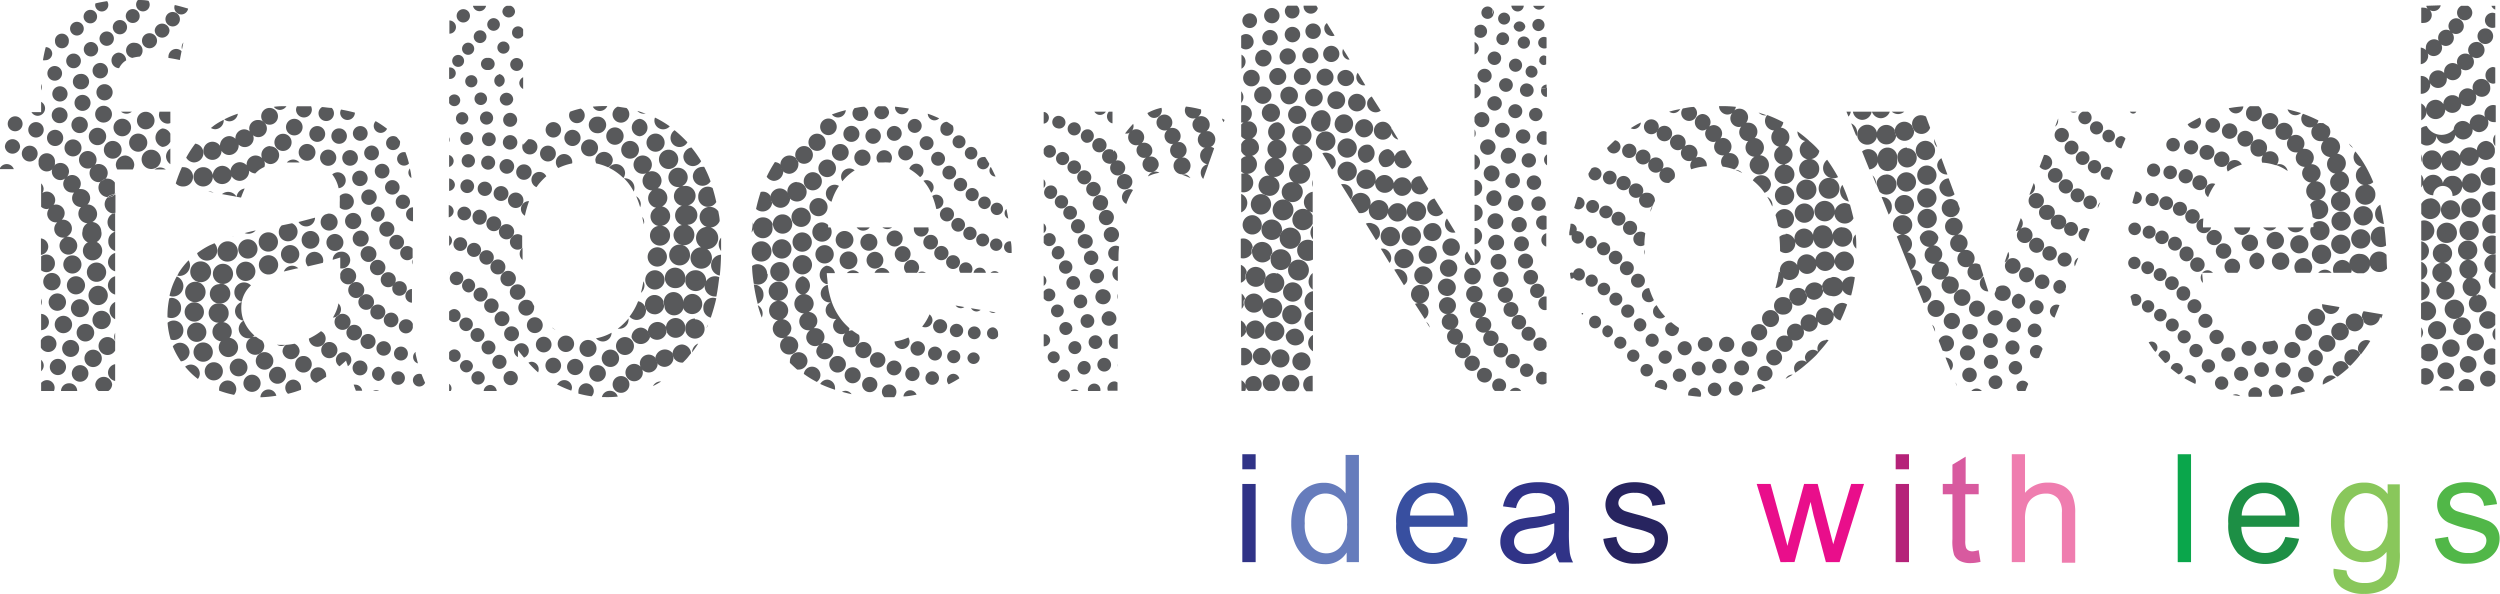 <svg xmlns="http://www.w3.org/2000/svg" viewBox="0 0 259.01 61.53"><defs><style>.cls-1{fill:#58595b}.cls-2{fill:#303387}</style></defs><g id="Calque_2" data-name="Calque 2"><g id="Layer_1" data-name="Layer 1"><path d="M3.89 12a.78.78 0 0 0 .78-.78.77.77 0 0 0-.41-.67v1.07h-1a.76.76 0 0 0 .63.38ZM6.17 12.76a.82.82 0 1 0-.81-.82.81.81 0 0 0 .81.82ZM9.1 12.94a.85.85 0 0 0-1.7 0 .85.85 0 1 0 1.7 0ZM10.1 13.24a.9.9 0 1 0 .9.9.89.89 0 0 0-.9-.9ZM10.76 15.52a.92.92 0 1 0 .92-.92.92.92 0 0 0-.92.92ZM13 16.11a1 1 0 0 0-1 .95.93.93 0 0 0 .16.5h1.59a.93.93 0 0 0 .16-.5 1 1 0 0 0-.91-.95ZM21.44 27a1.07 1.07 0 0 0 1.07-1.08 1.09 1.09 0 0 0-.29-.72l-.46.2a8.17 8.17 0 0 0-1.34.83 1.06 1.06 0 0 0 1.02.77ZM23.54 27.1a1.05 1.05 0 1 0-1-1.05 1 1 0 0 0 1 1.05Z" class="cls-1"/><path d="M25.68 26.79a1 1 0 1 0 0-2 1 1 0 0 0 0 2ZM27.8 26.07a1 1 0 1 0-1-1 1 1 0 0 0 1 1ZM29.83 25a1 1 0 0 0 1-1 .94.94 0 0 0-.58-.87l-1.06.22a.95.95 0 0 0 .64 1.65ZM31.73 23.46a.92.92 0 0 0 .91-.91l-1.71.45a.91.91 0 0 0 .8.46ZM35.82 18.69a.84.84 0 0 0-.84-.84.89.89 0 0 0-.56.22 3.44 3.44 0 0 1 .66 1.43.82.82 0 0 0 .74-.81ZM37.08 16.36a.81.81 0 1 0-.8.81.81.81 0 0 0 .8-.81ZM37.33 14.59a.77.77 0 0 0 .76-.77.76.76 0 0 0-.76-.76.77.77 0 0 0-.77.76.78.78 0 0 0 .77.77ZM66.7 11.78a1.08 1.08 0 0 0 .19 0c-.28-.1-.56-.21-.86-.29a.86.86 0 0 0 .67.29ZM68.71 13.4a.93.93 0 0 0 .68-.31 10.82 10.82 0 0 0-1.53-.91.81.81 0 0 0-.06.31.91.91 0 0 0 .91.91ZM69.47 14.26a.93.93 0 0 0 1.75.48 13 13 0 0 0-1.33-1.25 1 1 0 0 0-.42.77ZM70.8 16.21a1 1 0 0 0 1 1 1 1 0 0 0 .84-.51 12 12 0 0 0-1-1.42 1 1 0 0 0-.84.93ZM71.78 18.26a1 1 0 0 0 1.84.53 11.94 11.94 0 0 0-.66-1.5.58.58 0 0 0-.18 0 1 1 0 0 0-1 .97ZM72.34 20.38a1 1 0 0 0 1 1.05 1 1 0 0 0 .87-.5c-.11-.5-.24-1-.38-1.45a.93.93 0 0 0-.49-.14 1 1 0 0 0-1 1.04ZM72 28a1.07 1.07 0 0 0-1 .79v.05a.87.87 0 0 1 0 .28A1.08 1.08 0 1 0 72 28ZM72 33a1 1 0 0 0-1 1v.08a1 1 0 1 0 1-1ZM71.7 36.51a10 10 0 0 0 .64-.92 1 1 0 0 0-.64.92ZM186.94 23.08a1 1 0 1 0-1-1 1 1 0 0 0 1 1ZM187.19 20.71a1.06 1.06 0 0 0 1-1.06 1 1 0 0 0-2.09 0 1.06 1.06 0 0 0 1.09 1.06ZM135.07 39.54a.89.89 0 0 0 .28 1h.65v-1.6a.88.88 0 0 0-.93.6ZM133.94 37.16a.94.94 0 1 0 1.18-.61.94.94 0 0 0-1.18.61ZM135.06 35.31a1 1 0 0 0-.63-1.22 1 1 0 0 0-1.22.64 1 1 0 0 0 1.85.58ZM133.54 33.55a1 1 0 1 0-.65-1.25 1 1 0 0 0 .65 1.25ZM133.67 31.22a1 1 0 1 0-.68-1.31 1 1 0 0 0 .68 1.31ZM133.5 27.65a1.08 1.08 0 1 0 1.35-.7 1.08 1.08 0 0 0-1.35.7ZM134.44 25.6a1.1 1.1 0 0 0 .73 1.38 1.07 1.07 0 0 0 .86-.09V25a.64.64 0 0 0-.2-.11 1.12 1.12 0 0 0-1.39.71ZM135.81 23.8a1.08 1.08 0 0 0 .22 1v-1.4a1 1 0 0 0-.22.4ZM139.38 19.09a1.09 1.09 0 0 0-.44 0l1 1.6a1 1 0 0 0 .13-.25 1 1 0 0 0-.69-1.35ZM139.85 16.79a1 1 0 1 0 .67 1.28 1 1 0 0 0-.67-1.28ZM139.89 14.39a1 1 0 1 0 .64 1.23 1 1 0 0 0-.64-1.23ZM138.94 13.75a.94.94 0 0 0 1.19-.62.95.95 0 1 0-1.81-.57.94.94 0 0 0 .62 1.19ZM137.54 7.15a.88.88 0 1 0 .58 1.11.89.89 0 0 0-.58-1.11ZM135.5 6.52a.85.85 0 0 0 1.06-.52.84.84 0 0 0-1.6-.51.85.85 0 0 0 .54 1.03ZM133.67 4.35a.8.8 0 1 0 .47-1.53.79.79 0 0 0-1 .52.8.8 0 0 0 .53 1.01ZM131.53 2.37a.78.78 0 0 0 1-.51.77.77 0 0 0-1.53-.46.78.78 0 0 0 .53.97ZM139.32 10.66a.92.92 0 1 0-1.15.6.91.91 0 0 0 1.15-.6ZM84.21 19.72a.94.94 0 1 0-.94-.93.93.93 0 0 0 .94.93ZM84.8 22.4a.94.94 0 1 0-.94-.94.94.94 0 0 0 .94.94ZM85.8 23.31a.93.93 0 0 0-.64-.27 1 1 0 1 0 1 .95.89.89 0 0 0-.12-.43h-.24ZM85.38 25.4a.95.95 0 1 0 1 .94.94.94 0 0 0-1-.94ZM85.61 27.53a1 1 0 0 0 0 1.9.74.74 0 0 0 .14 0c0-.36-.08-.74-.09-1.13h.84a.92.92 0 0 0-.89-.77ZM86.17 31.28a9.18 9.18 0 0 1-.41-1.77.92.92 0 0 0 .18 1.82.59.59 0 0 0 .23-.05ZM89 34.7a8.19 8.19 0 0 1-.72-.48 1 1 0 0 0-.35.08.67.67 0 0 0 .07-.3c-.16-.15-.33-.31-.5-.49a5.2 5.2 0 0 1-.54-.68 6.46 6.46 0 0 1-.79-1.55.89.89 0 0 0-.63.85.91.91 0 0 0 .91.91.73.73 0 0 0 .2 0 .91.91 0 0 0-.34.69.89.89 0 0 0 .89.89.81.81 0 0 0 .37-.09.86.86 0 1 0 1.48.58 1 1 0 0 0-.05-.41ZM90.94 38.09a.8.8 0 0 0 .79-.8.8.8 0 1 0-.79.8ZM92.63 38.89a.77.77 0 1 0 0-1.54.77.77 0 1 0 0 1.54ZM94.53 39.48a.74.74 0 1 0-.74-.74.74.74 0 0 0 .74.74ZM96.58 39.87a.7.7 0 1 0-.7-.7.7.7 0 0 0 .7.7ZM98.77 38.73a.66.66 0 0 0-.66.65.63.63 0 0 0 .18.44 11.91 11.91 0 0 0 1.1-.62.64.64 0 0 0-.62-.47Z" class="cls-1"/><path d="M89.45 37.11a.84.84 0 1 0-.83-.84.84.84 0 0 0 .83.84ZM200.71 15.26l-.32-.86a.7.7 0 0 0 0 .14.93.93 0 0 0 .32.72ZM200.7 17.08a1 1 0 0 0 1 1h.06l-.62-1.69a.93.93 0 0 0-.44.69ZM200.93 19.43a1 1 0 0 0 .95.95.91.91 0 0 0 .62-.25l-.61-1.65a1 1 0 0 0-.96.95ZM202.11 20.62a.94.94 0 1 0 0 1.88.93.93 0 0 0 .93-.91l-.24-.65a.92.92 0 0 0-.69-.32ZM205.12 29.36a.83.83 0 0 0 .83.83h.05l-.49-1.53a.8.8 0 0 0-.39.7ZM207.43 31.17a.8.8 0 1 0 0-1.59.78.78 0 0 0-.61.29c0 .18-.11.35-.17.56a.78.78 0 0 0 .78.74ZM209.13 30.43a.78.78 0 0 0 0 1.55.78.78 0 0 0 0-1.55ZM212.38 32.26a.7.7 0 0 0 .48.65l.51-1.29a.72.72 0 0 0-.29-.06.7.7 0 0 0-.7.7ZM211 31.1a.73.73 0 1 0 0 1.46.73.73 0 0 0 0-1.46ZM116.28 20.18a.78.78 0 0 0 .41.95 7.44 7.44 0 0 1 .69-1.44l-.08-.05a.81.81 0 0 0-1.02.54Z" class="cls-1"/><path d="M115.76 18.59a.78.78 0 0 0 .52 1 .8.8 0 0 0 1-.52.79.79 0 0 0-.53-1 .77.77 0 0 0-.99.52Z" class="cls-1"/><path d="M115.59 18.15a.78.78 0 0 0 .46-1.49.77.77 0 0 0-1 .51.78.78 0 0 0 .54.98Z" class="cls-1"/><path d="M114.23 15.92a.75.75 0 0 0 .49 1 .76.76 0 0 0 1-.49.75.75 0 0 0-.31-.86l-.1.16v-.21h-.08a.75.75 0 0 0-1 .4ZM113.2 14.82a.73.73 0 0 0 .48.93.75.75 0 0 0 .93-.48.74.74 0 0 0-1.41-.45ZM112.47 14.78a.71.71 0 0 0 .42-1.35.7.7 0 0 0-.88.46.71.71 0 0 0 .46.89ZM111.09 14a.68.68 0 0 0 .85-.44.68.68 0 1 0-.85.44ZM110.36 12.87a.66.66 0 0 0-.42-.81.65.65 0 1 0-.39 1.23.65.65 0 0 0 .81-.42ZM108.64 12.38a.61.61 0 0 0-.4-.77s-.07 0-.11 0v1.2a.58.58 0 0 0 .51-.43ZM257.49 4.56a.81.81 0 1 0-.81-.81.81.81 0 0 0 .81.81ZM257.45 2.11a.79.79 0 0 0 .79.78.92.92 0 0 0 .28-.05V1.38a.94.94 0 0 0-.28-.06.79.79 0 0 0-.79.79ZM258.52 1V.6h-.4a.68.68 0 0 0 .4.4ZM237.82 11.94a.88.88 0 0 0 .58-.23c-.46-.14-.93-.27-1.4-.38a.85.85 0 0 0 .82.61ZM239.33 13.2a.89.89 0 0 0 .87-.72 13.3 13.3 0 0 0-1.6-.69.8.8 0 0 0-.18.5.91.91 0 0 0 .91.91ZM242.55 23.91a1 1 0 1 0-1-1 1 1 0 0 0 1 1ZM242.52 26.31a1 1 0 1 0-1-1 1 1 0 0 0 1 1ZM242.67 26.93a1 1 0 0 0-.91 1.33h1.82a.8.8 0 0 0 .07-.34 1 1 0 0 0-.98-.99ZM244.29 36.13a.94.94 0 0 0 .06.29.83.83 0 0 1 .22.33 14.44 14.44 0 0 0 1-1.42.86.86 0 0 0-.38-.1.89.89 0 0 0-.9.9ZM83.3 15.13a.92.92 0 0 0-.91.92.72.72 0 0 0 .07.33.78.78 0 0 0 .21.32.87.87 0 0 0 .63.27.92.92 0 0 0 0-1.84ZM74.56 22.9c0-.34-.08-.67-.14-1a1.06 1.06 0 0 0-1.94.61 1.07 1.07 0 0 0 .75 1 1.15 1.15 0 1 0 .4.06 1.08 1.08 0 0 0 .93-.67Zm-1.91 2.72a1.11 1.11 0 1 0 1.11 1.11 1.11 1.11 0 0 0-1.11-1.11ZM71.77 30.45a1 1 0 0 0-1 .81.94.94 0 0 0-.06.24.32.32 0 0 0 0 .09 1 1 0 0 0 1 .95 1 1 0 1 0 0-2.09ZM187.65 16.48a1 1 0 0 0 .84-.85c-.12-.13-.23-.27-.35-.39a8.78 8.78 0 0 0-.72-.66.47.47 0 0 0-.1-.1 13.13 13.13 0 0 0-1.1-.87 1 1 0 0 0 .81 1 1 1 0 0 0-.57.9 1 1 0 0 0 .82 1 1 1 0 0 0-.88 1 1 1 0 1 0 2.08 0 1 1 0 0 0-.83-1.03ZM191.67 21.22a1 1 0 0 0-.57-.18 1.07 1.07 0 0 0-1 .79 1.06 1.06 0 1 0-1.05 1.1 1 1 0 0 0 1-.77 1.08 1.08 0 0 0 1.07 1 1 1 0 0 0 .91-.54c-.11-.46-.23-.94-.36-1.4ZM205.14 27.43a.85.85 0 0 0-.44-.14.78.78 0 0 0-.35.08.91.91 0 0 0 .23-.6.88.88 0 0 0-.88-.88 1.38 1.38 0 0 0-.2 0 .88.88 0 0 0 .35-.7.9.9 0 0 0-.9-.9h-.13a.91.91 0 1 0-.39.09h.13a.91.91 0 0 0 .39 1.73 1.42 1.42 0 0 0 .2 0 .87.87 0 0 0 .55 1.57.86.86 0 0 0 .36-.08.88.88 0 0 0-.22.58.86.86 0 0 0 .86.85.85.85 0 0 0 .78-.52Z" class="cls-1"/><path d="M256.56 4.35a.85.85 0 0 0-.85.84.83.83 0 0 0 .2.52.79.79 0 0 0-.48-.16.87.87 0 0 0-.88.87.82.82 0 0 0 .06.28.88.88 0 0 0-.5-.17.89.89 0 0 0-.89.9s0 .08 0 .13a.85.85 0 0 0-.63-.27.92.92 0 0 0-.92.92 1 1 0 0 0 0 .17.9.9 0 0 0-.81-.51h-.06v1.85h.06a.93.93 0 0 0 .92-.93.86.86 0 0 0 0-.17.91.91 0 0 0 1.72-.42.8.8 0 0 0 0-.15.86.86 0 0 0 .62.26.89.89 0 0 0 .89-.89.94.94 0 0 0-.06-.3.92.92 0 0 0 .49.16.87.87 0 0 0 .87-.87.84.84 0 0 0-.21-.55.86.86 0 0 0 .47.16.84.84 0 0 0 0-1.68ZM242.59 19.7a1 1 0 0 0 0-1.95 1 1 0 0 0-.45-1.83.94.94 0 0 0 .3-.7 1 1 0 0 0-1-1 .82.82 0 0 0-.26.06.91.91 0 0 0 .25-.63.88.88 0 0 0-.2-.55l-.54-.35h-.19a.94.94 0 1 0 0 1.87 1 1 0 0 0 .23 0 1 1 0 0 0-.26.65 1 1 0 0 0 .94 1 1 1 0 0 0-.32.72 1 1 0 0 0 .86 1 1 1 0 0 0-.54.87 1 1 0 0 0 1 1h.11-.11a1 1 0 0 0-.91 1 1 1 0 1 0 1-1ZM244.86 33.32a.93.93 0 0 0-.18-.46.9.9 0 0 0-.73-.38.93.93 0 0 0-.92.93.88.88 0 0 0 .07.32.83.83 0 0 1 .18.3 1 1 0 0 0 .67.3.93.93 0 0 0 .93-.92.64.64 0 0 0-.02-.09ZM251.4 11.59a1 1 0 0 0-.55-.87v1.74a1 1 0 0 0 .55-.87ZM115.8 31v-.64.08a.83.83 0 0 0 0 .56ZM115.28 28.11a.81.81 0 0 0 .53 1v-1.54a.82.82 0 0 0-.53.54ZM114.85 26a.8.8 0 0 0 .52 1 .74.74 0 0 0 .51 0c0-.51 0-1 .07-1.44a.33.33 0 0 0-.1-.06.79.79 0 0 0-1 .5ZM115.39 23.55a.81.81 0 0 0-1 .52.79.79 0 1 0 1-.52ZM113.88 22.33a.77.77 0 0 0 1.48.45.77.77 0 0 0-.51-1 .78.78 0 0 0-.97.55Z" class="cls-1"/><path d="M113.26 20.76a.76.76 0 0 0 .5 1 .75.75 0 0 0 1-.5.77.77 0 0 0-.5-1 .76.76 0 0 0-1 .5Z" class="cls-1"/><path d="M114 19.82a.75.75 0 1 0-.94.49.76.76 0 0 0 .94-.49ZM112.56 17.68a.73.73 0 1 0 .47.91.73.73 0 0 0-.47-.91Z" class="cls-1"/><path d="M111.5 16.65a.7.7 0 1 0 .46.88.7.7 0 0 0-.46-.88ZM109.44 16.22a.68.68 0 1 0 1.3.41.68.68 0 0 0-1.3-.41ZM108.54 16.31a.67.67 0 0 0 .83-.42.65.65 0 0 0-1.24-.41v.39a.63.63 0 0 0 .41.44ZM235.19 13.41a.85.85 0 0 0 0-1.7.85.85 0 1 0 0 1.7ZM231.64 11.75a.79.79 0 0 0 .78-.73 14.15 14.15 0 0 0-1.51.19.77.77 0 0 0 .73.54ZM232.7 11.66a.82.82 0 1 0 1.63 0A.81.81 0 0 0 234 11h-.89a.78.78 0 0 0-.41.66ZM240.16 22.7a1 1 0 1 0-.81-1.5 9.85 9.85 0 0 1 .24 1.29.89.89 0 0 0 .57.21ZM239.42 23.56a1 1 0 0 0-.07.35 1 1 0 1 0 1-1 .93.93 0 0 0-.67.27v.34ZM240.52 25.35a1 1 0 1 0 1 1 1 1 0 0 0-1-1ZM240.87 27.94a.92.92 0 0 0-.69.32h1.38a.89.89 0 0 0-.69-.32ZM241.49 32.53a.9.9 0 0 0 .88-.72l-1.79-.3a.31.31 0 0 0 0 .08.93.93 0 0 0 .91.94ZM242.45 33.44a.91.91 0 1 0 .9.91.88.88 0 0 0-.07-.32.92.92 0 0 1-.18-.3.93.93 0 0 0-.65-.29ZM62.15 11.5a.85.85 0 0 0 .77-.51h-.36a10.6 10.6 0 0 0-1.14.06.81.81 0 0 0 .73.45ZM63.46 11.83a.87.87 0 1 0 1.45-.64l-.91-.14a.88.88 0 0 0-.54.78ZM66.27 14.12a.91.91 0 0 0 0-1.81.91.91 0 0 0 0 1.81ZM67.91 15.72a.94.94 0 1 0-.93-.93.94.94 0 0 0 .93.93ZM68.27 16.51a1 1 0 1 0 1-1 1 1 0 0 0-1 1ZM70.4 27.5a1.08 1.08 0 1 0-1.07-1.08 1.08 1.08 0 0 0 1.07 1.08ZM184.89 21.25a1 1 0 1 0-1-1 1 1 0 0 0 1 1ZM184.87 23.66a1 1 0 0 0 0-2 1 1 0 0 0-.92.63c.1.35.19.72.26 1.1a1 1 0 0 0 .66.27ZM185 24.28a1 1 0 0 0-.65.26 13.93 13.93 0 0 1 .07 1.47.94.94 0 0 0 .58.21 1 1 0 0 0 0-2Zm5.84-.74a1 1 0 0 0-1 .8 1 1 0 0 0-2 0 1 1 0 0 0-.93-.66 1 1 0 1 0 1 1.11 1 1 0 0 0 2-.1 1 1 0 1 0 1-1.13ZM192.32 25.76c0-.5 0-1-.07-1.47a1.05 1.05 0 0 0-.29.7 1 1 0 0 0 .36.77ZM134.58 40a.92.92 0 0 0-.59-1.13.9.9 0 0 0-1.12.59.88.88 0 0 0 .47 1.07h.8a.9.9 0 0 0 .44-.53ZM132.94 36.24a.94.94 0 1 0 .61 1.18.94.94 0 0 0-.61-1.18ZM132.93 34.82a1 1 0 1 0-1.86-.59 1 1 0 0 0 1.86.59ZM136 22v-2.13a1.08 1.08 0 0 0-.86.74 1.06 1.06 0 0 0 .36 1.16l-.17-.08a1.09 1.09 0 0 0-1.38.73 1.08 1.08 0 0 0 .71 1.38 1.1 1.1 0 0 0 1.34-.63v-.84a1.15 1.15 0 0 0-.34-.45l.19.08a.77.77 0 0 0 .15.04ZM136 19.37v-.8.08a1 1 0 0 0 0 .72ZM138.34 17.15a1 1 0 0 0-.66-1.27.93.93 0 0 0-.68 0l1 1.68a1.15 1.15 0 0 0 .34-.41ZM137.05 15.57a1 1 0 1 0-.65-1.25.93.93 0 0 0 0 .7l.1.16a.93.93 0 0 0 .55.39Z" class="cls-1"/><path d="M137.2 11.45a1 1 0 0 0-1.19.62 1 1 0 1 0 1.82.57 1 1 0 0 0-.63-1.19ZM134.09 7.66a.88.88 0 0 0 .57 1.1.88.88 0 1 0-.57-1.1ZM133.16 6.65a.84.84 0 1 0-.55-1.06.84.84 0 0 0 .55 1.06ZM131.34 4.67a.8.8 0 1 0 .48-1.53.8.8 0 1 0-.48 1.53ZM130.2 2.37a.76.76 0 1 0-.95.5.75.75 0 0 0 .95-.5ZM137 10.38a.91.91 0 0 0-.6-1.14.91.91 0 1 0-.55 1.74.91.91 0 0 0 1.15-.6ZM83 23.51a1 1 0 1 0-1-1 1 1 0 0 0 1 1ZM84.11 25.08a1 1 0 1 0-1 1 1 1 0 0 0 1-1ZM83.13 28.43a1 1 0 1 0-1-1 1 1 0 0 0 1 1ZM83.16 30.56a1 1 0 0 0 0-1.94 1 1 0 0 0 0 1.94ZM88.33 39.71a.83.83 0 1 0-.82-.83.83.83 0 0 0 .82.83ZM90.12 39.05a.79.79 0 1 0 .78.79.78.78 0 0 0-.78-.79ZM92.87 40.6a.75.75 0 1 0-1.24.55h1.01a.76.76 0 0 0 .23-.55ZM94.29 40.43a.7.7 0 0 0-.69.64c.46 0 .92-.1 1.36-.18a.72.72 0 0 0-.67-.46ZM85.92 37.74a.86.86 0 1 0 .85-.86.86.86 0 0 0-.85.86ZM199.48 16.59a1 1 0 0 0 0-2 1 1 0 0 0 0 2ZM199.63 19.15a1 1 0 1 0-1-1 1 1 0 0 0 1 1ZM199.63 21.51a1 1 0 1 0 0-2 1 1 0 0 0 0 2Z" class="cls-1"/><path d="M199.66 23.64a1 1 0 1 0-1-1 1 1 0 0 0 1 1ZM202.42 30.82a.86.86 0 1 0 .86-.85.85.85 0 0 0-.86.85ZM204.83 31.14a.83.83 0 0 0-.83.86.82.82 0 0 0 1.64 0 .83.83 0 0 0-.81-.86ZM206.62 33.71a.79.79 0 1 0 0-1.57.79.79 0 0 0 0 1.57ZM210.79 33.52a.71.71 0 0 0 0 1.42.71.71 0 1 0 0-1.42ZM208.62 34.43a.75.75 0 1 0-.74-.74.75.75 0 0 0 .74.74ZM11.93 35.31v-.82a.92.92 0 0 0-.1.41 1 1 0 0 0 .1.41ZM11.83 20.17h.1V20a.71.71 0 0 1-.1.17ZM10.91 18.56a.93.93 0 0 0-.45.26.89.89 0 0 0 .45-.26ZM11.83 20.17a1 1 0 0 0-.67.27.93.93 0 0 0 .67-.27ZM11.93 22.11V22a1.22 1.22 0 0 0-.27.09.7.7 0 0 0 .14 0 .61.61 0 0 0 .13.02ZM11.8 22.14a.7.7 0 0 1-.14 0 1 1 0 0 0-.52.86 1 1 0 0 0 .79 1v-1.89a.61.61 0 0 1-.13.03ZM11.22 25a1 1 0 0 0 .71 1v-2a1 1 0 0 0-.71 1ZM11.19 27.16a1 1 0 0 0 .74.95v-1.9a1 1 0 0 0-.74.95ZM11.18 29.57a1 1 0 0 0 .75.95v-1.9a1 1 0 0 0-.75.95ZM11.35 32.17a1 1 0 0 0 .58.9v-1.79a1 1 0 0 0-.58.89ZM1.57 12.05a.78.78 0 0 0-.77.78.77.77 0 0 0 1.54 0 .78.78 0 0 0-.77-.78ZM3.73 14.25a.8.8 0 1 0 0-1.6.8.8 0 1 0 0 1.6ZM5.71 15.13a.84.84 0 1 0-.84-.84.84.84 0 0 0 .84.84ZM7.47 16.2a.88.88 0 1 0 0-1.75.88.88 0 0 0 0 1.75Z" class="cls-1"/><path d="M9 15.65a.91.91 0 0 0 0 1.81.91.91 0 1 0 0-1.81Z" class="cls-1"/><path d="M10.91 18.56a1 1 0 0 0 .25-.62.94.94 0 1 0-.94.93.69.69 0 0 0 .24-.05.93.93 0 0 1 .45-.26Z" class="cls-1"/><path d="M11.16 18.51a1 1 0 0 0-.25 0 .89.89 0 0 1-.45.26 1 1 0 0 0-.26.65 1 1 0 0 0 .93 1 1 1 0 0 1 .67-.27.71.71 0 0 0 .1-.14v-1.09a.91.91 0 0 0-.74-.41ZM11.16 20.44a1 1 0 0 0-.32.73 1 1 0 0 0 .85.95 1.22 1.22 0 0 1 .27-.09v-1.84h-.1a.93.93 0 0 1-.7.25ZM19.69 27.48a1 1 0 0 0-.15-.51 7.6 7.6 0 0 0-1.05 1.33c0 .08-.09.17-.13.24a.79.79 0 0 0 .22.05 1.11 1.11 0 0 0 1.11-1.11ZM20.78 29.24a1.08 1.08 0 1 0-1.07-1.08 1.08 1.08 0 0 0 1.07 1.08ZM23.1 29.42a1 1 0 1 0 0-2.09 1 1 0 0 0 0 2.09ZM25.46 27.11a1 1 0 0 0 0 2 1 1 0 1 0 0-2ZM26.82 27.44a1 1 0 1 0 1-1 1 1 0 0 0-1 1ZM30.05 27.29a.95.95 0 1 0-.94-.95.94.94 0 0 0 .94.95ZM32.17 25.77a.92.92 0 1 0-.92-.91.91.91 0 0 0 .92.91ZM33.22 23a.88.88 0 1 0 .88-.87H34l-.3.09a.89.89 0 0 0-.48.78ZM36.66 20.89a.84.84 0 0 0-.84-.85.85.85 0 0 0-.62.27 6.39 6.39 0 0 1 0 .64v.55a.8.8 0 0 0 .57.23.85.85 0 0 0 .89-.84ZM37.29 19.28a.8.8 0 0 0 0-1.6.8.8 0 1 0 0 1.6ZM37.73 15.85a.77.77 0 0 0 .77.76.75.75 0 0 0 .76-.76.76.76 0 0 0-.76-.77.78.78 0 0 0-.77.77ZM39.44 13.77a.73.73 0 0 0 .66-.43 10.53 10.53 0 0 0-1.18-.79.72.72 0 0 0-.2.49.73.73 0 0 0 .72.73ZM132.08 30.93a1 1 0 0 0-1.28.65.28.28 0 0 1 0 .09 1 1 0 0 0 2 .51 1 1 0 0 0-.72-1.25ZM132.29 28.34a1 1 0 0 0-1.2.49 1.18 1.18 0 0 0-.09.17v.16a1 1 0 0 0 .7 1.14 1 1 0 1 0 .62-2ZM133 25.87a1.09 1.09 0 0 0-1.35.71.75.75 0 0 0 0 .21 1.06 1.06 0 0 0 .72 1.14 1.08 1.08 0 0 0 .65-2.06ZM134 23.63a1.09 1.09 0 0 0-1.22.42 1.22 1.22 0 0 0-.17.29v.08a1.1 1.1 0 1 0 1.39-.79ZM82.67 16.7a.78.78 0 0 1-.21-.32 1 1 0 0 0-.67-.27.94.94 0 0 0-.94.95.14.14 0 0 0 0 .06 1 1 0 0 0 .24.59 1 1 0 0 0 .68.3 1 1 0 0 0 .95-1 .89.89 0 0 0-.05-.31ZM82.57 18.85a1 1 0 0 0-1 1 1.35 1.35 0 0 0 0 .18 1.09 1.09 0 0 0 .13.34 1 1 0 1 0 .81-1.49ZM71.25 23.28a1 1 0 0 0 0-2 1 1 0 0 0-.41-2h-.17a1 1 0 0 0 .58-.9 1 1 0 1 0-1 1h.17a1.06 1.06 0 0 0-.6.94 1 1 0 0 0 .83 1 1.06 1.06 0 0 0 0 2 1.07 1.07 0 0 0-.87 1 1.08 1.08 0 1 0 1.47-1ZM71 28.74a1.06 1.06 0 1 0-1 1.11 1 1 0 0 0 1-.78.87.87 0 0 0 0-.28ZM70.78 31.26a1 1 0 0 0-2 0s0 .08 0 .12a1.35 1.35 0 0 0 .06.34 1 1 0 0 0 2-.1.32.32 0 0 1 0-.09.94.94 0 0 1-.06-.27ZM71 34a1 1 0 0 0-2-.1s0 .1 0 .1a1 1 0 0 0 .09.42A1 1 0 0 0 70 35a1 1 0 0 0 1-1ZM70.68 35.69a1 1 0 0 0-1 .92 1.16 1.16 0 0 0 .09.41 1 1 0 0 0 .87.55h.11c.14-.15.28-.28.42-.44s.29-.37.43-.54a1 1 0 0 0-.92-.9ZM85.48 35.53a.93.93 0 0 0-.44.12.91.91 0 0 0-.56-1.65 1 1 0 0 0-.18 0 .93.93 0 0 0-.52-1.68 1 1 0 0 0 .52-.85 1 1 0 1 0-1 1 .93.93 0 0 0 .43 1.75 1.08 1.08 0 0 0 .19 0 .9.9 0 0 0-.39.73.92.92 0 0 0 .92.91 1 1 0 0 0 .46-.12.85.85 0 0 0-.34.69.89.89 0 0 0 1.77 0 .89.89 0 0 0-.86-.9ZM199.54 12.08a1 1 0 0 0-.48-.14.9.9 0 0 0-.93 1.14 1.09 1.09 0 0 0 .13.34.95.95 0 0 0 1.71-.18ZM184.94 17a1 1 0 0 0 0-1.95 1 1 0 0 0-.45-1.83 1 1 0 0 0 .27-.55 13.94 13.94 0 0 0-1.67-.75.93.93 0 0 0-.23.6 1 1 0 0 0 .94 1 1 1 0 0 0 .53 1.68 1 1 0 0 0-.52.86 1 1 0 0 0 1 1 1 1 0 0 0 .1 2 1 1 0 0 0 0-2ZM183 11.93l-.8-.27a.94.94 0 0 0 .68.3.53.53 0 0 0 .12-.03ZM202 28.62a.92.92 0 0 0-.43.11.9.9 0 0 0 .34-.71.91.91 0 0 0-.91-.91.65.65 0 0 0-.19 0 .92.92 0 0 0-.51-1.69.94.94 0 0 0 .52-.84 1 1 0 0 0-1.92 0 1 1 0 0 0 1 1 .92.92 0 0 0-.5.81.93.93 0 0 0 .93.94 1.08 1.08 0 0 0 .19 0 .88.88 0 0 0-.39.72.92.92 0 0 0 .92.92.9.9 0 0 0 .45-.13.91.91 0 0 0-.34.69.89.89 0 1 0 .89-.88ZM257.06 8.18a.89.89 0 0 0-.89.89 1 1 0 0 0 .06.29 1 1 0 0 0-.58-.21.92.92 0 0 0-.91.92.35.35 0 0 1 0 .06.92.92 0 0 0-.66-.27.93.93 0 0 0-.94.93.94.94 0 0 0-.8-.45 1 1 0 1 0 1 1 .93.93 0 0 0 1.66-.54s0-.05 0-.07a.91.91 0 0 0 1.55-.66.83.83 0 0 0-.07-.32.88.88 0 0 0 1.52-.68.9.9 0 0 0-.94-.89Zm1.22-1.24a.87.87 0 0 0 0 1.73.69.69 0 0 0 .24-.05V7a1 1 0 0 0-.24-.06ZM239.92 18.78a.94.94 0 0 0-.47-1.77 1 1 0 0 0 .27-.66.93.93 0 0 0-.93-.93.85.85 0 0 0-.23 0 .85.85 0 0 0 .19-.54.9.9 0 0 0-.9-.91.92.92 0 0 0-.52.17.81.81 0 0 0 .2-.53.89.89 0 1 0-.88.89 1 1 0 0 0 .5-.17.84.84 0 0 0-.21.55.91.91 0 0 0 .91.91 1.3 1.3 0 0 0 .21 0 .88.88 0 0 0-.21.56.94.94 0 0 0 .94.94.93.93 0 0 0-.28.67 1 1 0 0 0 .93.95 1 1 0 1 0 .49-.13ZM243.28 34a.83.83 0 0 0-.18-.3.92.92 0 0 0 .18.3ZM244.35 36.42a.87.87 0 0 0-1.46.64.85.85 0 0 0 .63.83 10.24 10.24 0 0 0 1-1.13.83.83 0 0 0-.17-.34ZM114.93 35.12a.75.75 0 0 0 .49 1 .81.81 0 0 0 .38 0v-1.49a.73.73 0 0 0-.87.49ZM114.19 32.72a.74.74 0 0 0 .49 1 .77.77 0 0 0 .95-.5.75.75 0 1 0-1.44-.45ZM114.48 30a.74.74 0 0 0-.94.48.75.75 0 0 0 .49 1 .77.77 0 0 0 1-.5.74.74 0 0 0-.55-.98ZM112.94 28.39a.74.74 0 1 0 .94-.48.74.74 0 0 0-.94.48ZM113.27 26a.74.74 0 0 0-.45 1.42.74.74 0 0 0 .45-1.42ZM112.62 24.29a.74.74 0 0 0-.93.48.75.75 0 0 0 .48.92.74.74 0 1 0 .45-1.4ZM112.36 23.67a.72.72 0 1 0-1.37-.44.73.73 0 0 0 .47.91.72.72 0 0 0 .9-.47ZM110.18 21.87a.71.71 0 0 0 1.35.43.71.71 0 1 0-1.35-.43Z" class="cls-1"/><path d="M109.71 21.55a.69.69 0 1 0 .42-1.31.69.69 0 0 0-.42 1.31Z" class="cls-1"/><path d="M109.5 20.07a.67.67 0 0 0-.43-.83.69.69 0 0 0-.84.43.67.67 0 1 0 1.27.4ZM108.29 19.22a.62.62 0 0 0-.16-.64v.89a.6.6 0 0 0 .16-.25ZM237.85 24.07a.93.93 0 0 0 .83-.51H237a.92.92 0 0 0 .85.51ZM227.32 13.32a.72.72 0 0 0 .72-.72.68.68 0 0 0-.14-.42 13.73 13.73 0 0 0-1.25.69.74.74 0 0 0 .67.45ZM229.25 13.75a.76.76 0 0 0 0-1.52.76.76 0 1 0 0 1.52ZM231 14.38a.8.8 0 1 0-.8-.8.8.8 0 0 0 .8.8ZM232.62 15.19a.82.82 0 1 0-.82-.82.82.82 0 0 0 .82.82ZM238.22 24.37a.94.94 0 1 0 0 1.88.94.94 0 0 0 0-1.88ZM238.63 26.74a.93.93 0 0 0-.92.94.92.92 0 0 0 .21.58h1.42a.92.92 0 0 0 .21-.58.93.93 0 0 0-.92-.94ZM240 33.76a.89.89 0 1 0-.89-.89.89.89 0 0 0 .89.89ZM240.22 35.58a.87.87 0 1 0 .87-.87.87.87 0 0 0-.87.87ZM242.52 37.41a.86.86 0 0 0-.85.86.84.84 0 0 0 .48.74.09.09 0 0 1 .06 0 13.9 13.9 0 0 0 1.12-.91.85.85 0 0 0-.81-.69ZM19 29.64a1.08 1.08 0 0 0-.69-1 7.49 7.49 0 0 0-.75 2 .86.86 0 0 0 .36.08A1.08 1.08 0 0 0 19 29.64ZM20.24 31.31a1.06 1.06 0 1 0-1.06-1.06 1.05 1.05 0 0 0 1.06 1.06ZM26 29.57a1 1 0 0 0-.72-.31 1 1 0 0 0-1 1 1 1 0 0 0 .77 1 3.09 3.09 0 0 1 .95-1.69ZM30.9 27.79a.91.91 0 0 0-1.49.34l1.21-.29ZM33.49 27a.91.91 0 1 0-1.82 0 .93.93 0 0 0 .23.6c.57-.14 1.09-.25 1.55-.37a.85.85 0 0 0 .04-.23ZM34.69 26a.88.88 0 1 0-.87-.87.87.87 0 0 0 .87.87ZM36.59 23.74a.84.84 0 1 0-.84-.84.84.84 0 0 0 .84.84ZM38.23 19.63a.8.8 0 1 0 0 1.6.8.8 0 0 0 0-1.6ZM38.83 17.73a.76.76 0 1 0 .76-.76.75.75 0 0 0-.76.76ZM40 14.83a.72.72 0 0 0 1.44 0 .46.46 0 0 0 0-.2 4 4 0 0 0-.33-.42.68.68 0 0 0-.34-.11.73.73 0 0 0-.77.73ZM59.77 12.76a.8.8 0 0 0 .81-.82.79.79 0 0 0-.42-.69 8 8 0 0 0-1.09.32.67.67 0 0 0-.11.37.81.81 0 0 0 .81.82ZM61.85 13.8a.86.86 0 1 0 0-1.71.85.85 0 0 0-.85.85.86.86 0 0 0 .85.86ZM63.7 15a.9.9 0 1 0-.89-.89.9.9 0 0 0 .89.89ZM65.28 16.44a.92.92 0 1 0 0-1.84.92.92 0 0 0 0 1.84ZM68.1 27.62a1 1 0 1 0-1-1.06 1 1 0 0 0 1 1.06ZM67.85 30a1 1 0 1 0-1-1 1 1 0 0 0 1 1ZM67.81 32.57a1 1 0 0 0 1-.88 1.35 1.35 0 0 1-.06-.34s0-.08 0-.12a1 1 0 0 0-.93-.67 1 1 0 0 0 0 2ZM190.08 27.06s0 .01 0 0ZM182.42 19.47a4.91 4.91 0 0 1 .39.51 1 1 0 0 0 .67-.91 1 1 0 0 0-1.88-.38 7.51 7.51 0 0 1 .82.78ZM183.64 21.25a1 1 0 0 0-.55-.86 8.45 8.45 0 0 1 .52 1 .5.5 0 0 0 .03-.14ZM184.77 28.94a.93.93 0 0 0-.47-.8 10.75 10.75 0 0 1-.36 1.71.92.92 0 0 0 .83-.91Z" class="cls-1"/><path d="M190.08 27.06a1 1 0 0 0-1-1 1 1 0 0 0-1 .86 1 1 0 0 0-.89-.57 1 1 0 0 0-1 1s0 .07 0 .11a.93.93 0 0 0-.79-.45 1 1 0 1 0 1 1v-.11a.93.93 0 0 0 .8.48 1 1 0 0 0 1-.86 1 1 0 0 0 1.89-.37s-.01-.08-.01-.09Zm1-1a1 1 0 0 0-1 1 1 1 0 1 0 1-1ZM132.56 39.94a.87.87 0 0 0-.58-1.11.88.88 0 0 0-1.11.57.89.89 0 0 0 .54 1.1h.6a.85.85 0 0 0 .55-.56ZM131 36.07a.94.94 0 0 0-1.17.6.93.93 0 0 0 1.77.56.91.91 0 0 0-.6-1.16ZM133.22 8.19a.88.88 0 1 0-1.68-.53.88.88 0 0 0 1.68.53ZM130.63 6.85a.83.83 0 0 0 1.05-.55.84.84 0 1 0-1.6-.5.83.83 0 0 0 .55 1.05ZM129.85 4.56a.81.81 0 0 0-.53-1 .77.77 0 0 0-.73.16v1.22a.68.68 0 0 0 .25.14.81.81 0 0 0 1.01-.52ZM132.8 24.05a1.07 1.07 0 0 0-2.06-.57 1.07 1.07 0 0 0 1.89.94v-.08a1.22 1.22 0 0 1 .17-.29Z" class="cls-1"/><path d="M133.26 20.72a1.08 1.08 0 1 0 .7 1.35 1.08 1.08 0 0 0-.7-1.35ZM133.93 13.7a1 1 0 1 0 1.23-.64 1 1 0 0 0-1.23.64ZM134.67 11a.94.94 0 1 0 .62 1.18.94.94 0 0 0-.62-1.18ZM134.43 10.17a.91.91 0 0 0-1.74-.55.93.93 0 0 0 .6 1.15.91.91 0 0 0 1.14-.6ZM9.81 25a1 1 0 1 0 0 1.95 1 1 0 0 0 0-1.95ZM11.19 38.6a.9.9 0 0 0 .74.87v-1.74a.9.9 0 0 0-.74.87ZM1.3 14.42a.79.79 0 0 0-.79.8.79.79 0 0 0 1.57 0 .79.79 0 0 0-.78-.8ZM3.17 15.1a.82.82 0 1 0 0 1.63.82.82 0 0 0 0-1.63ZM5.69 16.82a.85.85 0 1 0-1.69 0 .85.85 0 1 0 1.69 0ZM10 27.2a1 1 0 1 0 1 1 1 1 0 0 0-1-1ZM10.17 29.61a1 1 0 1 0 1 1 1 1 0 0 0-1-1ZM9.58 33.15a.95.95 0 1 0 .95-.95.94.94 0 0 0-.95.95ZM11.14 34.92a.93.93 0 1 0 0 1.86.91.91 0 0 0 .79-.46v-.94a.91.91 0 0 0-.79-.46ZM80.15 18.74a1 1 0 0 0 1-1 .35.35 0 0 0 0-.06 1 1 0 0 1-.24-.59 1 1 0 0 0-.63-.3 13.18 13.18 0 0 0-.85 1.52 1 1 0 0 0 .72.43ZM81 26.79a1 1 0 1 0 0-2 1 1 0 0 0 0 2ZM80.8 29.15a1 1 0 1 0-1-1 1 1 0 0 0 1 1Z" class="cls-1"/><path d="M81.72 34.85a.85.85 0 0 0-.24 0 1 1 0 0 0 .51-.84 1 1 0 0 0-.9-.94 1 1 0 0 0 .57-.9 1 1 0 0 0-.94-1 1 1 0 1 0-.16 0 1 1 0 0 0-.88 1 1 1 0 0 0 .92 1 1 1 0 0 0-.54.86 1 1 0 0 0 1 1 .82.82 0 0 0 .26-.06.92.92 0 0 0-.5.82.94.94 0 1 0 .94-.94Z" class="cls-1"/><path d="M83.66 37.4a.92.92 0 0 0-.92-.91.9.9 0 0 0-.9.91.71.71 0 0 0 0 .2c.24.23.49.47.75.69h.11a.91.91 0 0 0 .96-.89ZM85.72 39.33a.85.85 0 0 0-.74.45 13.49 13.49 0 0 0 1.53.6.65.65 0 0 0 0-.21.85.85 0 0 0-.79-.84ZM87.6 40.49a.76.76 0 0 0-.37.1c.33.09.67.18 1 .25a.8.8 0 0 0-.63-.35ZM85 38.87a.87.87 0 0 0-.87-.88.86.86 0 0 0-.85.75 10.72 10.72 0 0 0 1.34.83.88.88 0 0 0 .38-.7ZM196.65 11.82a1 1 0 0 0 .64-.25H196a1 1 0 0 0 .65.25ZM197.51 17.85a1 1 0 1 0 1 1 1 1 0 0 0-1-1ZM197.3 20.2a1 1 0 1 0 1 1 1 1 0 0 0-1-1ZM200.59 31.08a.88.88 0 1 0 .87.87.87.87 0 0 0-.87-.87ZM202.21 32.42a.84.84 0 1 0 .85.84.84.84 0 0 0-.85-.84ZM204.11 33.57a.81.81 0 0 0-.81.81.8.8 0 1 0 .81-.81ZM209.23 36a.73.73 0 0 0-.73-.73.73.73 0 1 0 .73.73ZM211 35.74a.69.69 0 1 0 0 1.38.76.76 0 0 0 .26-.06l.36-.91a.69.69 0 0 0-.62-.41ZM206.21 36.05a.77.77 0 1 0-.77-.77.77.77 0 0 0 .77.77ZM130.14 30.44A1 1 0 0 0 129 31a.45.45 0 0 0-.06.12 1 1 0 0 0 0 .49 1 1 0 0 0 1.92.11s0-.07 0-.1a1 1 0 0 0-.72-1.18ZM130.4 27.7a1 1 0 0 0-1.2.5 1.51 1.51 0 0 0-.1.17 1.13 1.13 0 0 0 0 .48 1 1 0 0 0 .71.82 1 1 0 0 0 1.19-.49v-.16a1.18 1.18 0 0 1 .11-.19 1 1 0 0 0-.71-1.13ZM131.07 25.11a1.06 1.06 0 0 0-1.24.52c0 .06-.07.11-.1.18a1 1 0 0 0 0 .41 1.09 1.09 0 0 0 .74.92 1.06 1.06 0 0 0 1.15-.35.75.75 0 0 1 0-.21 1.08 1.08 0 0 1 .19-.35 1.05 1.05 0 0 0-.74-1.12ZM135.9 16.33a1 1 0 0 0-.65-1.26 1 1 0 0 0-.65 1.93 1.05 1.05 0 0 0-1 .72 1 1 0 0 0 .44 1.17 1 1 0 0 0-.45 2 1.06 1.06 0 0 0 1.33-.69 1 1 0 0 0-.44-1.19 1 1 0 0 0 .47-2 1 1 0 0 0 .95-.68ZM22.74 29.44a1 1 0 0 0-1 1 1 1 0 0 0 .86 1 1.16 1.16 0 0 0 .18 0h.1a1 1 0 0 0-.1-2.06ZM81.76 20.34a1.09 1.09 0 0 1-.13-.34 1 1 0 0 0-.82-.48 1 1 0 0 0-1 .87s0 .08 0 .12A.92.92 0 0 0 80 21a1 1 0 0 0 .86.53 1 1 0 0 0 1-1 .53.53 0 0 0-.1-.19ZM81.07 22.21a1 1 0 0 0-1 1 1.28 1.28 0 0 0 .07.34 1 1 0 0 0 .94.66 1 1 0 1 0 0-2ZM68.56 23.39a1 1 0 0 0 .87-1 1 1 0 0 0-.84-1 1 1 0 0 0 .55-.89 1 1 0 0 0-1-1 1 1 0 0 0 .4-.77 1 1 0 0 0-1.37-.92.95.95 0 1 0-.57.2.86.86 0 0 0 .36-.07 1 1 0 0 0-.39.79 1 1 0 0 0 1 1 1 1 0 0 0-.42.79 1 1 0 0 0 .82 1 1 1 0 0 0 .24 1.89 1 1 0 0 0-.87 1 1 1 0 1 0 2.08 0 1 1 0 0 0-.86-1.02ZM69 34v-.13a1 1 0 0 0-1.87.41s0 .07 0 .11a1 1 0 0 0 .14.41 1 1 0 0 0 1.78-.38A1 1 0 0 1 69 34ZM69.72 36.65a1 1 0 0 0-1.82.41s0 .06 0 .1a1 1 0 0 0 .17.45 1 1 0 0 0 .76.4.94.94 0 0 0 .94-.91 1.16 1.16 0 0 1-.05-.45ZM198.26 13.42a1.09 1.09 0 0 1-.13-.34 1 1 0 0 0-.82-.47 1 1 0 0 0-1 .86s0 .08 0 .13a1 1 0 0 0 .13.46 1 1 0 0 0 .87.53 1 1 0 0 0 1-1 1 1 0 0 0-.05-.17ZM182.27 16.12a.93.93 0 0 0 .48-.82 1 1 0 0 0-.95-1 .93.93 0 0 0-.67-1.59 1.7 1.7 0 0 0-.22 0 .89.89 0 0 0-.72-1.45.85.85 0 0 0-.51.18 1 1 0 0 0 .17-.37 12.37 12.37 0 0 0-1.75-.07.89.89 0 0 0 .88.87.94.94 0 0 0 .5-.17.89.89 0 0 0-.21.55.91.91 0 0 0 .91.91.79.79 0 0 0 .22-.05 1 1 0 0 0-.21.58.93.93 0 0 0 .93.93.95.95 0 0 0 .65 1.62 1 1 0 0 0-.5.84 1 1 0 1 0 1-1ZM197.57 15.29a1 1 0 0 0-1 1s0 0 0 .05a1.11 1.11 0 0 0 .08.35 1 1 0 0 0 .93.66 1 1 0 0 0 0-2Z" class="cls-1"/><path d="M199.15 28.88a.93.93 0 0 0-.94-.94.69.69 0 0 0-.24 0 .95.95 0 0 0-.38-1.79 1 1 0 0 0-.37-1.86 1 1 0 1 0-1.1-1 1.06 1.06 0 0 0 .07.37v.05a1 1 0 0 0 .85.58 1 1 0 0 0-.52.23l.67 1.68.69 1.71.69 1.7a.92.92 0 0 0 .58-.73Zm.09.7a.89.89 0 0 0-.6.24l.64 1.57a.91.91 0 0 0 0-1.81ZM236.14 17a.71.71 0 0 0-.25.06.93.93 0 0 0 .18-.51.88.88 0 0 0-.88-.88.85.85 0 0 0-.47.15.78.78 0 0 0 .15-.44.86.86 0 1 0-1.71 0 .83.83 0 0 0 1.3.7.93.93 0 0 0-.14.47 1 1 0 0 0 .05.3 5.12 5.12 0 0 1 1.37.26h.09a4.9 4.9 0 0 1 1.18.61.89.89 0 0 0-.87-.72ZM258.31 10.88a.91.91 0 0 0-.91.91.68.68 0 0 0 .08.34 1 1 0 0 0-.67-.27.94.94 0 0 0-.94.94s0 0 0 .07a.94.94 0 0 0-1.66.55 1.73 1.73 0 0 1-2.79-.36 1 1 0 0 0-.58.21v1.59a.92.92 0 0 0 .58.22 1 1 0 0 0 1-1 1 1 0 0 0 .95.8 1 1 0 0 0 1-.9 1 1 0 0 0 .81.47 1 1 0 0 0 1-1s0 0 0-.07a.88.88 0 0 0 .68.31 1 1 0 0 0 .95-.95 1 1 0 0 0-.07-.35.88.88 0 0 0 .62.26.78.78 0 0 0 .21 0v-1.73a.78.78 0 0 0-.26-.04ZM130.33 33.24a1 1 0 0 0-1.21.62 1 1 0 0 0 0 .48 1 1 0 0 0 .65.73 1 1 0 0 0 1.21-.63 1 1 0 0 0-.65-1.2ZM9.57 23a.93.93 0 0 0 .49-.82 1 1 0 0 0-1-1 .91.91 0 0 0 .28-.65.94.94 0 0 0-.94-.94 1 1 0 0 0-.23 0 .88.88 0 0 0 .2-.55.91.91 0 0 0-.91-.91.9.9 0 0 0-.51.18.91.91 0 0 0 .2-.54.89.89 0 1 0-.89.89.83.83 0 0 0 .5-.18.94.94 0 0 0-.21.56.91.91 0 0 0 .91.91.85.85 0 0 0 .22 0 .89.89 0 0 0-.21.57.92.92 0 0 0 .93.93 1 1 0 0 0-.28.68 1 1 0 0 0 .94 1 1 1 0 0 0-.51.83 1 1 0 1 0 1.94 0 1 1 0 0 0-.92-.96ZM129.18 21.32a1 1 0 0 0-.59-1.23V22a1 1 0 0 0 .59-.68ZM130.4 15.55a1 1 0 0 0-.64-1.21s0 0-.07 0a.87.87 0 0 0 .5-.56.94.94 0 0 0-.61-1.19 1.1 1.1 0 0 0-.36 0 .88.88 0 0 0 .43-.53.9.9 0 0 0-.59-1.14.94.94 0 0 0-.47 0v1.77a1.06 1.06 0 0 0 .25 0 1.27 1.27 0 0 0-.25.21v1.23a1 1 0 0 0 .42.3h.06a.91.91 0 0 0-.48.52v.71a1 1 0 0 0 .51.52.92.92 0 0 0-.51.3v1.29a1 1 0 0 0 .41.23.84.84 0 0 0-.39 0v1.9a1 1 0 0 0 .63-1.89 1 1 0 0 0 .48-1.87 1 1 0 0 0 .68-.59ZM128.79 10.32a.9.9 0 0 0-.2-.86v1.2a1 1 0 0 0 .2-.34ZM130.15 39a.88.88 0 0 0-1.11.57 1.05 1.05 0 0 0 0 .31.86.86 0 0 0-.42-.48v1.1h.38a.39.39 0 0 0 .06-.13.7.7 0 0 0 0-.29.82.82 0 0 0 .29.42h1a.94.94 0 0 0 .33-.43.88.88 0 0 0-.53-1.07Z" class="cls-1"/><path d="M129.1 34.36a1 1 0 0 1 0-.48 1 1 0 0 0-.53-.67v1.73a.92.92 0 0 0 .53-.58ZM128.87 31.58a1 1 0 0 1 0-.49.45.45 0 0 1 .13-.09.94.94 0 0 0-.36-.58V32a.93.93 0 0 0 .23-.42ZM129.07 28.85a1.13 1.13 0 0 1 0-.48 1.51 1.51 0 0 1 .1-.17 1 1 0 0 0-.61-.76v1.85a.9.9 0 0 0 .51-.44ZM129.69 26.22a1 1 0 0 1 0-.41c0-.07.07-.12.1-.18a1.05 1.05 0 0 0-.72-.89 1 1 0 0 0-.52 0v2a1 1 0 0 0 1.14-.52ZM130 22.33a1 1 0 1 0 .68 1.31 1.05 1.05 0 0 0-.68-1.31ZM130.32 22.18a1.06 1.06 0 0 0 1.32-.69 1.05 1.05 0 1 0-2-.64 1.06 1.06 0 0 0 .68 1.33Z" class="cls-1"/><path d="M133.24 15.76a1 1 0 0 0-.65-1.25 1.24 1.24 0 0 0-.18 0 1 1 0 0 0 .67-.62 1 1 0 0 0-.63-1.22 1 1 0 0 0-.59 1.85h.14a1 1 0 0 0-.16 1.83 1 1 0 0 0-.31 1.85 1 1 0 0 0-1.08.7 1 1 0 0 0 .68 1.31 1 1 0 0 0 .81-1.88 1 1 0 0 0 1.05-.68 1 1 0 0 0-.56-1.22 1 1 0 0 0 .81-.67ZM130.77 11.42a.94.94 0 1 0 1.23-.62.94.94 0 0 0-1.23.62ZM131.69 10.13A.91.91 0 0 0 131.1 9a.9.9 0 1 0 .59 1.14ZM130.48 8.33a.86.86 0 1 0-1.09.58.87.87 0 0 0 1.09-.58ZM129 6.66a.83.83 0 0 0-.38-1v1.46a.8.8 0 0 0 .38-.46ZM135.57 35.26a1 1 0 0 0 .46 1.13V34.7a1 1 0 0 0-.46.56ZM135.19 33.05a1 1 0 0 0 .65 1.24.63.63 0 0 0 .19 0v-2a1 1 0 0 0-.84.76ZM135.21 30.88a1 1 0 0 0 .67 1.29h.15v-2a1 1 0 0 0-.82.71ZM135.64 28.82A1 1 0 0 0 136 30v-1.71a1 1 0 0 0-.36.53ZM140.72 15.65a1 1 0 0 0 .64 1.22 1 1 0 0 0 .58-1.85 1 1 0 0 0-1.22.63ZM140.43 13a1 1 0 0 0 .62 1.19.94.94 0 1 0-.62-1.19ZM139.17 8.88a.88.88 0 0 0 1.1-.57.88.88 0 0 0-1.67-.53.88.88 0 0 0 .57 1.1ZM137.65 6.38a.84.84 0 1 0-.54-1 .84.84 0 0 0 .54 1ZM135.81 4a.8.8 0 1 0 .47-1.53.79.79 0 0 0-1 .52.81.81 0 0 0 .53 1.01ZM133.15.93a.77.77 0 0 0 .5.95.75.75 0 0 0 .95-.5.75.75 0 0 0-.22-.79h-1a.84.84 0 0 0-.23.34ZM142.92 24.45a1 1 0 0 0-.68-1.28.92.92 0 0 0-.73 0l1.05 1.71a1 1 0 0 0 .36-.43ZM141.14 8.83a.83.83 0 0 0 .31 0l-.78-1.29a.69.69 0 0 0-.1.17.87.87 0 0 0 .57 1.12ZM139.63 6.17a.65.65 0 0 0 .19 0l-.69-1.12a.43.43 0 0 0 0 .07.81.81 0 0 0 .5 1.05ZM137.24 2.69a.79.79 0 0 0 .52 1 .74.74 0 0 0 .51 0l-.8-1.3a.73.73 0 0 0-.23.3ZM135.58 1.38a.74.74 0 0 0 .94-.49s0-.05 0-.07l-.14-.23h-1.32a.74.74 0 0 0 .52.79ZM143.4 25.77a1 1 0 0 0-.34 0l.91 1.49c0-.07.08-.12.1-.17a1 1 0 0 0-.67-1.32ZM145 24.81a1 1 0 0 0-1.91-.61 1 1 0 0 0 1.91.61ZM145.08 21.09a1 1 0 0 0-1.22.63 1 1 0 0 0-1.89-.45 1 1 0 0 0-2-.51l.82 1.31a1 1 0 0 0 1.06-.53 1 1 0 0 0 1.94.52 1 1 0 0 0 1.92.27 1 1 0 0 0-.63-1.24ZM145.58 15.59a.92.92 0 0 0-1.08.61 1 1 0 0 0-.65-.75 1 1 0 0 0-.58 1.83 1 1 0 0 0 1.2-.63 1 1 0 0 0 .63.74.93.93 0 0 0 1.17-.62Z" class="cls-1"/><path d="M144.2 13.35v.12a1.43 1.43 0 0 0-.07-.28L144 13a1 1 0 0 0-.44-.34.93.93 0 1 0 .6 1.16v-.13a.89.89 0 0 0 .62.75h.08ZM145.77 29.16a1 1 0 0 0-.63-1.22 1 1 0 0 0-.69 0l1 1.61a1 1 0 0 0 .32-.39ZM146.42 27.07a1 1 0 0 0-.64-1.23 1 1 0 1 0 .64 1.23ZM145.9 25.4a1 1 0 1 0-.64-1.23 1 1 0 0 0 .64 1.23ZM146.5 22.84a.93.93 0 0 0 1.19-.62 1 1 0 1 0-1.19.62ZM147.22 18.27a.92.92 0 0 0-1 .64 1.05 1.05 0 0 0 0 .24.95.95 0 0 0-1.82-.17 1 1 0 0 0-.68-.81 1 1 0 0 0-1.21.6 1 1 0 0 0-.67-1.16 1 1 0 0 0-.6 1.92 1 1 0 0 0 1.23-.6 1 1 0 0 0 1.87.54 1 1 0 0 0 .66.79 1 1 0 0 0 1.2-.64.74.74 0 0 0 0-.25.92.92 0 0 0 1.77.17ZM147.76 33.34l.37.6a.91.91 0 0 0-.37-.6ZM148 30.78a.93.93 0 1 0-1.77-.56.93.93 0 0 0 .6 1.17h.16a1 1 0 0 0-.39.1l1 1.55a.86.86 0 0 0 .35-.46.92.92 0 0 0-.59-1.15h-.16a.92.92 0 0 0 .8-.65Z" class="cls-1"/><path d="M147.75 27.64a.94.94 0 1 0 .61 1.18.93.93 0 0 0-.61-1.18ZM148.21 25.5a1 1 0 0 0-1.18.6.94.94 0 1 0 1.18-.6ZM147.51 23.75a.94.94 0 1 0 1.18-.61 1 1 0 0 0-1.18.61ZM147.91 21.19a.92.92 0 0 0 1.61.84l-.9-1.46a.93.93 0 0 0-.71.62ZM157.22 40.2a.69.69 0 0 0-.78.3h1.15a.62.62 0 0 0-.37-.3ZM156 40.16a.72.72 0 1 0-1.12.34h.86a.73.73 0 0 0 .26-.34ZM154 38.15a.75.75 0 0 0-.95.49.76.76 0 0 0 .49.94.75.75 0 0 0 1-.5.73.73 0 0 0-.54-.93ZM153.27 37.89a.77.77 0 0 0-.5-1 .79.79 0 1 0 .5 1Z" class="cls-1"/><path d="M151.74 35.54a.81.81 0 0 0-.59.05.78.78 0 0 0 .38-.47.84.84 0 0 0-.55-1.06.87.87 0 0 0-.32 0 .93.93 0 0 0 .39-.46.88.88 0 0 0-.57-1.1 1 1 0 0 0-.3 0 .83.83 0 0 0 .62-.57.87.87 0 0 0-.57-1.1.88.88 0 0 0-1.11.57.89.89 0 0 0 .58 1.11.77.77 0 0 0 .3 0 .85.85 0 0 0 0 1.64.75.75 0 0 0 .33 0 .92.92 0 0 0-.37.45.85.85 0 0 0 .55 1.06.87.87 0 0 0 .62 0 .8.8 0 0 0-.37.45.82.82 0 0 0 1.56.49.82.82 0 0 0-.58-1.06ZM149.66 30.62a.89.89 0 0 0 1.13-.57.9.9 0 0 0-.59-1.12.89.89 0 1 0-.54 1.69ZM149.81 28.64a.9.9 0 1 0-.59-1.13.91.91 0 0 0 .59 1.13ZM150.07 26.46a.9.9 0 0 0 1.14-.58.92.92 0 0 0-.6-1.14.9.9 0 0 0-.54 1.72ZM150.33 24.08a1 1 0 0 0 .46 0l-.88-1.44a.87.87 0 0 0-.16.3.9.9 0 0 0 .58 1.14ZM160 38.55a.65.65 0 0 0-.83.42.67.67 0 0 0 .43.84.68.68 0 0 0 .63-.14v-1a.51.51 0 0 0-.23-.12ZM158.38 37.7a.69.69 0 1 0 .45.87.7.7 0 0 0-.45-.87ZM156.94 36.7a.73.73 0 0 0-.91.47.73.73 0 1 0 1.39.44.72.72 0 0 0-.48-.91ZM156.21 36.51a.76.76 0 0 0-.49-.95.77.77 0 0 0-.95.5.75.75 0 1 0 1.44.45ZM154.46 33.91a.81.81 0 1 0-1 .52.8.8 0 0 0 1-.52Zm.25.39a.77.77 0 0 0-1 .51.78.78 0 0 0 .51 1 .8.8 0 0 0 1-.51.78.78 0 0 0-.51-1Zm-.79-1.91a.83.83 0 1 0-1 .53.83.83 0 0 0 1-.53ZM153 29.66a.85.85 0 0 0-1.06.55.85.85 0 1 0 1.06-.55ZM152.38 29.45a.86.86 0 0 0 .52-1.63.86.86 0 1 0-.52 1.63ZM151.8 26.37a.87.87 0 0 0 .57 1.08.86.86 0 0 0 .52-1.63.5.5 0 0 0-.12 0v1.54l-.77-1.3a.89.89 0 0 0-.2.31ZM153.51 24.7a.86.86 0 0 0-.56-1.08.52.52 0 0 0-.18 0v1.69a.85.85 0 0 0 .74-.61ZM153.57 22.3a.86.86 0 0 0-.56-1.08.66.66 0 0 0-.24 0v1.68a.86.86 0 0 0 .8-.6ZM153.52 19.71a.85.85 0 0 0-.55-1.07h-.2v1.66a.85.85 0 0 0 .75-.59ZM153.31 17a.84.84 0 0 0-.54-1v1.58a.78.78 0 0 0 .54-.58ZM152.77 13.41v.79a.39.39 0 0 0 .08-.14.78.78 0 0 0-.08-.65ZM159.77 35a.69.69 0 0 0-.87.45.7.7 0 0 0 .46.87.69.69 0 0 0 .87-.44v-.4a.69.69 0 0 0-.46-.48ZM158.59 33.89a.73.73 0 0 0-.92.47.72.72 0 0 0 .48.91.73.73 0 0 0 .91-.47.74.74 0 0 0-.47-.91ZM158.07 33.63a.75.75 0 1 0-1.43-.45.75.75 0 0 0 1.43.45Z" class="cls-1"/><path d="M156.32 32.8a.77.77 0 1 0-.5-1 .76.76 0 0 0 .5 1Z" class="cls-1"/><path d="M155.71 31.34a.78.78 0 0 0 1-.52.8.8 0 0 0-.51-1 .79.79 0 0 0-.47 1.51ZM155.26 29.7a.81.81 0 0 0 1-.51.82.82 0 0 0-.53-1 .81.81 0 0 0-1 .53.79.79 0 0 0 .53.98ZM155 27.89a.81.81 0 1 0-.53-1 .81.81 0 0 0 .53 1ZM154.8 25.9a.82.82 0 0 0 1-.54.81.81 0 0 0-.54-1 .82.82 0 1 0-.5 1.57ZM154.68 23.7a.82.82 0 1 0-.54-1 .83.83 0 0 0 .54 1ZM154.53 21.31a.82.82 0 0 0 .5-1.56.81.81 0 0 0-1 .53.82.82 0 0 0 .5 1.03ZM153.76 17.71a.82.82 0 1 0 1-.53.81.81 0 0 0-1 .53ZM153.9 16a.8.8 0 1 0-.52-1 .8.8 0 0 0 .52 1ZM153.37 9.71a.78.78 0 0 0-.5-1h-.1v1.48a.76.76 0 0 0 .6-.48ZM159.41 31.21a.73.73 0 0 0 .48.9.78.78 0 0 0 .34 0v-1.38a.71.71 0 0 0-.82.48ZM158.56 29.91a.74.74 0 0 0 1.41.45.74.74 0 0 0-1.41-.45Z" class="cls-1"/><path d="M158.82 28a.75.75 0 1 0-.45 1.44.74.74 0 0 0 .94-.49.75.75 0 0 0-.49-.95ZM157.83 27.79a.77.77 0 0 0 .47-1.47.77.77 0 0 0-1 .5.77.77 0 0 0 .53.97ZM157.42 26a.77.77 0 1 0-.51-1 .77.77 0 0 0 .51 1ZM157.08 24a.79.79 0 1 0 .47-1.5.79.79 0 0 0-.47 1.5ZM156.77 21.82a.78.78 0 0 0 1-.51.79.79 0 1 0-1.5-.47.77.77 0 0 0 .5.98ZM156.43 19.46a.81.81 0 0 0 1-.51.79.79 0 0 0-.52-1 .79.79 0 0 0-.47 1.5ZM157 16.41a.78.78 0 1 0-1.48-.46.77.77 0 0 0 1.48.46ZM154.63 11.43a.75.75 0 1 0-.5-.94.75.75 0 0 0 .5.94ZM154.51 8.08a.74.74 0 0 0-.48-.92.75.75 0 0 0-.93.48.74.74 0 0 0 1.41.44ZM153.18 5.21a.73.73 0 0 0-.41-.86v1.29a.73.73 0 0 0 .41-.43ZM159.73 24.63a.72.72 0 0 0 .47.92v-1.39a.72.72 0 0 0-.47.47ZM159.18 22.84a.74.74 0 0 0 .49.93.73.73 0 0 0 .56-.05v-1.3a.45.45 0 0 0-.12-.06.73.73 0 0 0-.93.48ZM158.69 20.87a.74.74 0 1 0 1.42.45.74.74 0 1 0-1.42-.45ZM158.2 18.72a.75.75 0 0 0 1.43.45.75.75 0 1 0-1.43-.45ZM159.1 16.84a.74.74 0 1 0-1.42-.44.74.74 0 0 0 .48.92.75.75 0 0 0 .94-.48ZM157.2 10.83a.72.72 0 0 0-.9.47.72.72 0 1 0 1.38.44.72.72 0 0 0-.48-.91ZM155.34 8.59a.72.72 0 0 0 .46.89.71.71 0 0 0 .9-.46.69.69 0 0 0-.46-.88.7.7 0 0 0-.9.45ZM154.62 6.7a.69.69 0 0 0 .87-.46.68.68 0 0 0-.45-.87.7.7 0 0 0-.88.45.71.71 0 0 0 .46.88ZM153.18 3.89a.68.68 0 0 0 .41-1.3.69.69 0 0 0-.82.37v.58a.68.68 0 0 0 .41.35ZM160 16.35a.7.7 0 0 0 .28.78V16a.65.65 0 0 0-.28.35ZM158.45 11.65a.69.69 0 1 0 1.32.42.67.67 0 0 0-.45-.86.7.7 0 0 0-.87.44ZM157.51 9.12a.68.68 0 0 0 .49.88.69.69 0 0 0 .86-.44.7.7 0 0 0-.45-.87.68.68 0 0 0-.9.43ZM157.68 6.9a.68.68 0 0 0-1.29-.41.68.68 0 1 0 1.29.41ZM155.49 4.64a.67.67 0 0 0 .83-.43.66.66 0 1 0-.83.43ZM154.62.94a.67.67 0 0 0-.31-.24.65.65 0 0 0-.8.42.64.64 0 0 0 1.22.39.67.67 0 0 1-.15-.38.53.53 0 0 1 .04-.19ZM159.91 9.18a.43.43 0 0 1-.22-.06s0 .05 0 .09a.65.65 0 0 0 .42.82h.16v-1a.47.47 0 0 1-.36.15ZM157.27 4.22a.63.63 0 1 0 1.21.38.62.62 0 0 0-.41-.79.63.63 0 0 0-.8.41ZM155.69 2.53a.62.62 0 0 0 .37-1.18.62.62 0 1 0-.37 1.18ZM158.68 6.81a.8.8 0 0 0-.15 0 .63.63 0 0 0 .15 1.24.62.62 0 0 0 .61-.52.36.36 0 0 0 0-.11.64.64 0 0 0-.61-.61Z" class="cls-1"/><path d="M160.23 9.06v-.3a.65.65 0 0 0-.54.36.43.43 0 0 0 .22.06.47.47 0 0 0 .32-.12ZM159.48 6.24a.72.72 0 0 0 0 .19.66.66 0 0 1 .21.23.57.57 0 0 0 .25.08.53.53 0 0 0 .25-.08v-.84a.53.53 0 0 0-.25-.08.5.5 0 0 0-.46.5Z" class="cls-1"/><path d="M159.52 6.43a.47.47 0 0 0 .21.23.66.66 0 0 0-.21-.23ZM154.62.94a.53.53 0 0 0 0 .17.67.67 0 0 0 .15.38.63.63 0 0 0-.15-.55ZM156.82 2.75a.61.61 0 0 0 1.21 0 .61.61 0 0 0-1.21 0ZM157.23 1.19a.64.64 0 0 0 .64-.6h-1.29a.66.66 0 0 0 .65.6ZM160.14 3.85a.6.6 0 0 0-.68.9.61.61 0 0 0 .31.23.61.61 0 0 0 .46 0V3.89s-.06-.04-.09-.04ZM159.39 3.22a.63.63 0 1 0-.63-.63.64.64 0 0 0 .63.63ZM159.45 1a.67.67 0 0 0 .6-.4h-1.21a.67.67 0 0 0 .61.4ZM5.41 5.58a.68.68 0 0 0-.67-.7 12.82 12.82 0 0 0-.29 1.36.74.74 0 0 0 .25 0 .71.71 0 0 0 .71-.66ZM6.41 5a.71.71 0 0 0 .72-.71.72.72 0 1 0-1.43 0 .71.71 0 0 0 .71.71ZM8 3.68A.71.71 0 1 0 7.26 3a.71.71 0 0 0 .74.68ZM9.34 2.42a.7.7 0 1 0-.68-.7.7.7 0 0 0 .68.7ZM9.86.5a.69.69 0 0 0 .68.69.68.68 0 0 0 .56-1.07c-.42.06-.83.14-1.21.23a.8.8 0 0 0-.03.15ZM4.27 8.7v.67A.82.82 0 0 0 4.35 9a.73.73 0 0 0-.08-.3ZM5.67 8.36a.76.76 0 1 0-.76-.75.76.76 0 0 0 .76.75ZM7.62 5.55a.76.76 0 1 0 .76.75.76.76 0 0 0-.76-.75ZM9.42 4.35a.76.76 0 0 0-.74.76.74.74 0 0 0 .74.74.75.75 0 0 0 .75-.74.76.76 0 0 0-.75-.76ZM10.31 4a.76.76 0 0 0 .75.75.75.75 0 0 0 .74-.75.74.74 0 0 0-.74-.74.75.75 0 0 0-.75.74ZM12.51 3.55a.74.74 0 0 0 0-1.47.74.74 0 1 0 0 1.47ZM13.76 2.38a.7.7 0 0 0 .71-.71.72.72 0 0 0-.71-.73.73.73 0 0 0-.73.73.72.72 0 0 0 .73.71ZM14.81 1.18a.7.7 0 0 0 .7-.71.7.7 0 0 0-.13-.39C15 0 14.65 0 14.29 0a.71.71 0 0 0-.19.47.71.71 0 0 0 .71.71ZM6.16 8.94a.79.79 0 1 0 .84.79.79.79 0 0 0-.84-.79ZM7.55 8.45a.79.79 0 0 0 .79.8.8.8 0 1 0 0-1.59.79.79 0 0 0-.79.79ZM9.59 7.32a.8.8 0 0 0 1.6 0 .8.8 0 1 0-1.6 0ZM12.27 5.45a.81.81 0 0 0 0 1.61h.07a2.15 2.15 0 0 1 .32-.47 1.65 1.65 0 0 1 .41-.33.81.81 0 0 0-.8-.81ZM14.77 5.23a.79.79 0 0 0-.77-.79.79.79 0 0 0-.29 1.56 4.19 4.19 0 0 1 .78-.14.8.8 0 0 0 .28-.63ZM15.49 5a.78.78 0 0 0 0-1.56.78.78 0 1 0 0 1.56ZM16.79 3.9a.77.77 0 0 0 .77-.77.77.77 0 0 0-1.53 0 .77.77 0 0 0 .76.77ZM17.89 2.74a.75.75 0 1 0-.75-.74.76.76 0 0 0 .75.74Z" class="cls-1"/><path d="M18.79 1.5a.73.73 0 0 0 .7-.61C19 .75 18.57.62 18.11.52a.7.7 0 0 0-.05.25.73.73 0 0 0 .73.73ZM9.38 10.66a.83.83 0 0 0-1.66 0 .83.83 0 1 0 1.66 0ZM10.83 8.72a.84.84 0 0 0 0 1.68.84.84 0 0 0 0-1.68ZM17.45 5.89a.52.52 0 0 0 0 .11c.39.06.79.13 1.18.22l.18-.92a.79.79 0 0 0-.57-.23.81.81 0 0 0-.79.82ZM18.86 5.11 19 4.4a.84.84 0 0 0-.18.49.78.78 0 0 0 .04.22ZM.68 17a.8.8 0 0 0-.68.41v.11h1.43A.78.78 0 0 0 .68 17ZM10.73 12.7a.87.87 0 1 0-.87-.87.86.86 0 0 0 .87.87ZM13.66 11.57h-1.12a.85.85 0 0 0 1.12 0ZM12.67 14.12a.91.91 0 1 0-.91-.91.91.91 0 0 0 .91.91ZM15.1 13.4a.91.91 0 1 0 0-1.82.91.91 0 0 0 0 1.82ZM17.38 12.81a.76.76 0 0 0 .27-.06v-1.18h-1.12a1.13 1.13 0 0 0-.06.32.92.92 0 0 0 .91.92ZM14.31 15.72a.94.94 0 1 0-.93-.93.94.94 0 0 0 .93.93ZM16.81 13.31a1 1 0 0 0 0 1.91.94.94 0 0 0 .84-.54v-.83a.92.92 0 0 0-.84-.54ZM23.18 12.47v-.06a6.79 6.79 0 0 0-1 .59l-.33.26a.94.94 0 0 0 .44.13.92.92 0 0 0 .89-.92ZM23.76 12.57a.89.89 0 0 0 .88-.79 9.64 9.64 0 0 0-1.41.59.85.85 0 0 0 .53.2ZM14.67 16.51a1 1 0 1 0 1-1 1 1 0 0 0-1 1ZM17.2 16.21a1 1 0 0 0 .45.8v-1.62a1 1 0 0 0-.45.82ZM20.08 16.83a1 1 0 0 0 1-1 1 1 0 0 0-.85-.95 11.66 11.66 0 0 0-.94 1.45 1 1 0 0 0 .79.5Z" class="cls-1"/><path d="M26.71 12.43a.89.89 0 0 0-.89.89 1 1 0 0 0 .06.3.9.9 0 0 0-.57-.22.92.92 0 0 0-.92.92s0 0 0 .06a.91.91 0 0 0-.66-.28 1 1 0 0 0-.94 1 .94.94 0 1 0 .16.52.93.93 0 0 0 .78.44 1 1 0 0 0 1-1s0-.05 0-.08a.88.88 0 0 0 .63.26.92.92 0 0 0 .92-.92.78.78 0 0 0-.07-.31.9.9 0 0 0 .55.2.89.89 0 0 0 0-1.78Z" class="cls-1"/><path d="M28.8 12.05a.87.87 0 1 0-.86.87.87.87 0 0 0 .86-.87ZM29 11.39a.84.84 0 0 0 .68-.39c-.45 0-.89 0-1.31.07a.8.8 0 0 0 .63.32ZM16 17.56h1.18a1 1 0 0 0-.59-.21 1 1 0 0 0-.59.21ZM19 19.32a1 1 0 0 0 0-2 .8.8 0 0 0-.15 0 13.51 13.51 0 0 0-.64 1.68 1 1 0 0 0 .79.32Z" class="cls-1"/><path d="M28 15.13a.92.92 0 0 0-.92.92.88.88 0 0 0 .07.33 1 1 0 0 0-.65-.27.94.94 0 0 0-.95.95.14.14 0 0 0 0 .06 1 1 0 0 0-.72-.32 1 1 0 0 0-.95.88 1 1 0 0 0-.83-.5 1 1 0 0 0-1 .95 1 1 0 0 0-1-.81 1 1 0 1 0 0 2 1 1 0 0 0 1-1 1 1 0 0 0 1.95-.06 1 1 0 0 0 .81.48 1 1 0 0 0 1-1 .35.35 0 0 0 0-.06 1 1 0 0 0 .64.29 3.7 3.7 0 0 1 .42-.38 3.2 3.2 0 0 1 .52-.29.81.81 0 0 0 .05-.27.89.89 0 0 0-.07-.36.87.87 0 0 0 .63.33.92.92 0 0 0 0-1.84Z" class="cls-1"/><path d="M29.32 13.86a.89.89 0 1 0 .89.88.88.88 0 0 0-.89-.88ZM31.35 13.17a.86.86 0 1 0-.85.86.86.86 0 0 0 .85-.86ZM31.49 12.17a.82.82 0 0 0 .82-.82 1 1 0 0 0-.08-.34h-1.46a.76.76 0 0 0-.1.37.82.82 0 0 0 .82.79ZM5 25.55a.86.86 0 0 0-.76-.85v1.71a.88.88 0 0 0 .76-.86ZM21.66 19.84h-.12l.59.11a1 1 0 0 0-.47-.11ZM24.51 20.39a1 1 0 0 0-1.51-.28l1.56.28Z" class="cls-1"/><path d="m24.51 20.39.46.08c.12-.34.25-.65.38-.94a1 1 0 0 0-.84.86ZM24.52 20.4ZM30.38 16.53a.86.86 0 0 0-.66.3h1.31a.89.89 0 0 0-.65-.3ZM31.72 14.92a.87.87 0 0 0 0 1.73.87.87 0 1 0 0-1.73ZM33.69 13.88a.82.82 0 1 0-.82.82.82.82 0 0 0 .82-.82ZM33 11.74a.8.8 0 0 0 1.6 0 .81.81 0 0 0-.23-.56c-.32 0-.66-.07-1-.09a.75.75 0 0 0-.37.65ZM5.69 27.26a.89.89 0 0 0-.89-.89.91.91 0 0 0-.54.19V28a.91.91 0 0 0 .54.2.89.89 0 0 0 .89-.94ZM7.09 24.51H6.9a.9.9 0 0 0 .55-.83.91.91 0 0 0-.91-.92.58.58 0 0 0-.14 0 .93.93 0 0 0 .3-.67.9.9 0 0 0-.9-.9.71.71 0 0 0-.26.05.81.81 0 0 0 .18-.51.88.88 0 0 0-.87-.88.83.83 0 0 0-.47.16.85.85 0 0 0 .14-.45.84.84 0 0 0-.26-.56v2.42a.85.85 0 0 0 .59.24.71.71 0 0 0 .24-.06 1 1 0 0 0-.2.54.9.9 0 0 0 .91.9h.13a.9.9 0 0 0 .61 1.58h.17a.92.92 0 1 0 .38-.08ZM24.06 24.5a.43.43 0 0 0 .16-.05ZM25.74 24.22a1 1 0 0 0 .75-.35c-.4.09-.78.18-1.14.28a1.23 1.23 0 0 0 .39.07ZM34 15.5a.84.84 0 1 0 .84.84.84.84 0 0 0-.84-.84ZM35.94 14.1a.8.8 0 0 0-.81-.8.8.8 0 0 0 0 1.6.8.8 0 0 0 .81-.8ZM36 12.43a.77.77 0 0 0 .77-.76c-.44-.12-.93-.23-1.44-.32a.82.82 0 0 0-.09.35.76.76 0 0 0 .76.73ZM4.26 30.94v.7a.82.82 0 0 0 .08-.35.85.85 0 0 0-.08-.35ZM6.28 29.17a.9.9 0 1 0-.89.91.89.89 0 0 0 .89-.91ZM7.51 26.46a.94.94 0 1 0 .93.94.94.94 0 0 0-.93-.94ZM5.07 33.36a.85.85 0 0 0-.81-.84v1.69a.86.86 0 0 0 .81-.85ZM6.84 31.31a.9.9 0 1 0-.9.89.9.9 0 0 0 .9-.89ZM7.87 28.62a.94.94 0 1 0 .94.94.95.95 0 0 0-.94-.94ZM4.53 37.87a.8.8 0 0 0-.27-.59v1.18a.78.78 0 0 0 .27-.59ZM5 36.47a.85.85 0 1 0 0-1.7.86.86 0 0 0-.77.5V36a.86.86 0 0 0 .77.47ZM6.56 34.52a.9.9 0 1 0-.89-.89.89.89 0 0 0 .89.89ZM8.28 31a.93.93 0 1 0 .93.93.93.93 0 0 0-.93-.93ZM4.86 39.38a.81.81 0 0 0-.6.29v.84h1.33a.88.88 0 0 0 .07-.33.8.8 0 0 0-.8-.8ZM6 37.18a.84.84 0 1 0 0 1.68.84.84 0 1 0 0-1.68ZM8.2 36.1a.88.88 0 1 0-.88.88.88.88 0 0 0 .88-.88ZM7.94 34.47a.91.91 0 1 0 .91-.91.91.91 0 0 0-.91.91ZM18.76 31.91a1 1 0 0 0-1-1.05 1.74 1.74 0 0 0-.22.05 8.81 8.81 0 0 0-.19 1.73v.23a1 1 0 0 0 .39.08 1 1 0 0 0 1.02-1.04ZM21.13 32.32a1 1 0 1 0-1 1 1 1 0 0 0 1-1ZM25.05 31.29a1 1 0 0 0-.7.93 1 1 0 0 0 .89 1 3.72 3.72 0 0 1-.24-1.37 3.3 3.3 0 0 1 .05-.56ZM35.25 27.81h.07a.87.87 0 1 0 0-1.73.85.85 0 0 0-.85.84l.78-.24ZM36.54 24.71a.83.83 0 1 0 .83-.82.83.83 0 0 0-.83.82ZM39.14 21.39a.8.8 0 0 0 0 1.59.8.8 0 0 0 0-1.59ZM39.89 19.41a.75.75 0 0 0 .76.75.75.75 0 0 0 0-1.5.76.76 0 0 0-.76.75ZM41.14 16.44a.72.72 0 0 0 .72.72.7.7 0 0 0 .51-.22 8.81 8.81 0 0 0-.37-1.18h-.16a.71.71 0 0 0-.7.68ZM7.14 39.71a.82.82 0 0 0-.82.8H8a.81.81 0 0 0-.86-.8ZM8.3 37.83a.86.86 0 1 0 .86.86.86.86 0 0 0-.86-.86ZM8.75 37.12a.9.9 0 1 0 .89-.89.9.9 0 0 0-.89.89Z" class="cls-1"/><path d="M36.05 29.46a.85.85 0 0 0 0-1.7.83.83 0 0 0-.8.63v.41a.84.84 0 0 0 .8.66ZM39 26.32a.82.82 0 1 0-.82.82.82.82 0 0 0 .82-.82ZM40.86 23.74a.77.77 0 0 0-.77-.78.78.78 0 1 0 .77.78ZM41 20.91a.74.74 0 1 0 .74-.74.74.74 0 0 0-.74.74ZM42.62 18.45c0-.36-.09-.69-.15-1a.7.7 0 0 0-.16.42.69.69 0 0 0 .31.58ZM9.43 40.51h.26-.13ZM11.62 39.83a.88.88 0 0 0-1.75 0 .87.87 0 0 0 .35.68h1a.85.85 0 0 0 .4-.68ZM19.64 36.51a1 1 0 0 0-1-1 .94.94 0 0 0-.74.38 8 8 0 0 0 .84 1.55 1 1 0 0 0 .9-.93ZM22.05 36.48a1 1 0 1 0-1 1 1 1 0 0 0 1-1ZM24.62 36.29a1 1 0 1 0-1.91 0 1 1 0 0 0 1.91 0ZM28.7 35.71a.85.85 0 0 0 .44.14.89.89 0 0 0 .43-.12h-.36a4.2 4.2 0 0 1-.51-.02ZM41.1 24.33a.76.76 0 1 0 .76.75.76.76 0 0 0-.76-.75ZM42.07 22.2a.73.73 0 0 0 .72.73v-1.45a.72.72 0 0 0-.72.72ZM19.76 37.77a1 1 0 0 0-.58.22 8.28 8.28 0 0 0 .7.75 7.43 7.43 0 0 0 .62.52.9.9 0 0 0 .2-.54.94.94 0 0 0-.94-.95ZM22.15 37.53a.94.94 0 1 0 .94.93.93.93 0 0 0-.94-.93ZM25.64 38.06a.92.92 0 1 0-.92.93.92.92 0 0 0 .92-.93ZM28.32 37.4a.91.91 0 1 0-.91.9.91.91 0 0 0 .91-.9ZM29.27 36.42a.89.89 0 0 0 1.77 0 .87.87 0 0 0-.53-.81 6.57 6.57 0 0 1-.89.12.86.86 0 0 0-.35.69ZM32 35.08a.89.89 0 0 0 .87.85.85.85 0 0 0 .38-1.62 1.27 1.27 0 0 1-.12.1 7 7 0 0 1-1.13.67ZM36.32 33.35a.84.84 0 0 0-.84-.84.87.87 0 0 0-.36.09.73.73 0 0 1-.27.22.83.83 0 1 0 1.47.53Z" class="cls-1"/><path d="M35.12 32.6a.93.93 0 0 0-.27.22.73.73 0 0 0 .27-.22ZM37.94 32.1a.81.81 0 0 0 0-1.62.7.7 0 0 0-.43.15l-.14.1a.76.76 0 0 0-.24.56.81.81 0 0 0 .81.81Z" class="cls-1"/><path d="M37.51 30.63a.39.39 0 0 0-.14.1ZM41 28.89a.78.78 0 0 0-1.55 0 .78.78 0 1 0 1.55 0ZM23.59 39.42a.89.89 0 0 0-.89.9.68.68 0 0 0 0 .15 10.35 10.35 0 0 0 1.55.44.94.94 0 0 0 .23-.59.9.9 0 0 0-.89-.9ZM26.11 38.82a.89.89 0 1 0 0 1.78.89.89 0 1 0 0-1.78ZM28.75 38a.88.88 0 1 0 .88.88.88.88 0 0 0-.88-.88ZM31.45 36.88a.86.86 0 1 0 .85.86.85.85 0 0 0-.85-.86ZM34.12 35.43a.84.84 0 0 0 0 1.68.84.84 0 0 0 0-1.68ZM37.51 34.47a.81.81 0 1 0-.81.8.81.81 0 0 0 .81-.8ZM39.14 33.1a.77.77 0 0 0 .78-.77.78.78 0 0 0-.78-.78.77.77 0 0 0-.77.78.76.76 0 0 0 .77.77Z" class="cls-1"/><path d="M40.64 29.88a.75.75 0 0 0 .75.76.76.76 0 0 0 .76-.76.75.75 0 0 0-.76-.75.74.74 0 0 0-.75.75ZM42.74 27.4v-.52a.57.57 0 0 0-.06.27.7.7 0 0 0 .06.25ZM27.82 40.35a.84.84 0 0 0-.84.81 12.81 12.81 0 0 0 1.65-.16.83.83 0 0 0-.81-.65ZM30.39 39.33a.84.84 0 0 0-.55 1.47 10.55 10.55 0 0 0 1.35-.42 1.18 1.18 0 0 0 0-.21.84.84 0 0 0-.8-.84ZM33 38.06a.81.81 0 0 0-.21 1.6c.34-.19.67-.4 1-.62a.76.76 0 0 0 0-.16.82.82 0 0 0-.79-.82ZM36.4 37.29a.8.8 0 1 0-1.6 0 .79.79 0 0 0 .38.66c.23-.19.46-.39.68-.6 0 .11.1.3.18.59a.77.77 0 0 0 .36-.65ZM38.91 35.38a.78.78 0 0 0-.78-.78.78.78 0 1 0 0 1.56.78.78 0 0 0 .78-.78ZM41.28 33.16a.76.76 0 1 0-.75.75.76.76 0 0 0 .75-.75ZM42 30.65a.7.7 0 0 0 .68.71v-1.42a.71.71 0 0 0-.68.71ZM37.3 37.35a.77.77 0 1 0 .77.76.77.77 0 0 0-.77-.76ZM39.75 35.35a.75.75 0 0 0 0 1.5.75.75 0 0 0 0-1.5ZM42.07 33.08a.73.73 0 1 0 .7.87v-.39a.72.72 0 0 0-.7-.48ZM36.79 39.85a.66.66 0 0 0-.15 0c.08.23.16.45.23.63h.65a.73.73 0 0 0-.73-.63ZM39.2 38a.74.74 0 0 0 0 1.47.74.74 0 0 0 0-1.47ZM41.54 35.91a.72.72 0 0 0 0 1.44.72.72 0 1 0 0-1.44ZM38.65 40.51h.63a.68.68 0 0 0-.31-.08.69.69 0 0 0-.32.08ZM41.25 38.47a.7.7 0 1 0 .7.7.69.69 0 0 0-.7-.7ZM42.8 37a.68.68 0 0 0 .5.65c-.09-.34-.17-.65-.24-1v-.19a.66.66 0 0 0-.26.54ZM42.78 39.38a.66.66 0 0 0 1.26.28c-.13-.3-.25-.59-.36-.88a.47.47 0 0 0-.24-.05.66.66 0 0 0-.66.65ZM47.07 11a.61.61 0 0 0 .61-.61.61.61 0 0 0-1.15-.28v.56a.62.62 0 0 0 .54.33ZM48.83 7.79a.63.63 0 1 0 .63.62.62.62 0 0 0-.63-.62ZM50.54 6a.63.63 0 1 0 0 1.25.63.63 0 1 0 0-1.25ZM51.53 4.93a.63.63 0 0 0 .63.63.63.63 0 1 0 0-1.26.63.63 0 0 0-.63.63ZM53.68 2.73a.63.63 0 0 0-.63.63.61.61 0 0 0 1.15.31v-.62a.61.61 0 0 0-.52-.32ZM46.53 14.22v.51a.54.54 0 0 0 .06-.25.55.55 0 0 0-.06-.26ZM47.88 12.9a.64.64 0 1 0-.64-.64.63.63 0 0 0 .64.64ZM49.16 10.23a.65.65 0 1 0 1.3 0 .65.65 0 1 0-1.3 0ZM51.7 7.71a.67.67 0 0 0 0 1.29.67.67 0 0 0 0-1.33ZM53.53 7.35a.67.67 0 0 0 .67-.67.67.67 0 1 0-.67.67ZM47 16.68a.66.66 0 0 0-.47-.62v1.24a.65.65 0 0 0 .47-.62ZM47.69 14.35a.67.67 0 0 0 .66.67.67.67 0 1 0 0-1.34.67.67 0 0 0-.66.67ZM50.42 11.55a.68.68 0 1 0 .67.68.67.67 0 0 0-.67-.68ZM52.48 9.61a.7.7 0 0 0-.7.71.7.7 0 0 0 1.39 0 .7.7 0 0 0-.69-.71ZM53.8 8.58a.72.72 0 0 0 .4.64V8a.7.7 0 0 0-.4.58ZM47.13 19.14a.68.68 0 0 0-.6-.65v1.29a.66.66 0 0 0 .6-.64ZM48.52 17.35a.69.69 0 1 0-.69-.69.69.69 0 0 0 .69.69ZM50.66 13.72a.71.71 0 1 0 .7.71.7.7 0 0 0-.7-.71ZM52.85 11.69a.73.73 0 0 0-.72.73.72.72 0 0 0 .72.72.73.73 0 0 0 .73-.72.73.73 0 0 0-.73-.73ZM47 21.88a.67.67 0 0 0-.51-.64v1.28a.67.67 0 0 0 .51-.64ZM48.4 20a.71.71 0 1 0-.7-.71.7.7 0 0 0 .7.71ZM50.58 16.13a.73.73 0 0 0-.73.72.73.73 0 0 0 .73.73.73.73 0 0 0 .72-.73.72.72 0 0 0-.72-.72ZM52.85 14a.75.75 0 1 0 .75.75.75.75 0 0 0-.75-.75ZM47.39 22.12a.71.71 0 1 0 .7-.71.71.71 0 0 0-.7.71ZM49.49 19.55a.74.74 0 1 0 .73-.73.73.73 0 0 0-.73.73ZM52.51 18a.76.76 0 1 0-.76-.76.76.76 0 0 0 .76.76ZM54.89 16a.78.78 0 0 0 .79-.78.79.79 0 0 0-.79-.8h-.16l-.53.58v-.16a.75.75 0 0 0-.09.37.78.78 0 0 0 .78.79ZM57.34 14.25a.8.8 0 1 0-.81-.8.8.8 0 0 0 .81.8ZM46.53 28.11v.38a.41.41 0 0 0 0-.19.49.49 0 0 0 0-.19ZM49.69 23.28a.73.73 0 0 0 .74-.73.74.74 0 1 0-1.47 0 .73.73 0 0 0 .73.73ZM52.68 20.05a.77.77 0 1 0-.77.77.77.77 0 0 0 .77-.77ZM53.48 17.83a.8.8 0 1 0 1.6 0 .8.8 0 0 0-1.6 0ZM56.77 16.73a.82.82 0 1 0-.82-.81.82.82 0 0 0 .82.81ZM59.31 15.13a.84.84 0 1 0-.84-.84.85.85 0 0 0 .84.84ZM48 28.84a.7.7 0 1 0-.69.7.7.7 0 0 0 .69-.7ZM51.93 23.18a.77.77 0 1 0-.77.77.76.76 0 0 0 .77-.77Z" class="cls-1"/><path d="M53.43 21.55a.8.8 0 0 0 0-1.6.8.8 0 0 0 0 1.6ZM55.58 19.39c.12-.16.22-.31.34-.44a7.41 7.41 0 0 1 .68-.69.79.79 0 0 0-.72-.45.82.82 0 0 0-.82.81.83.83 0 0 0 .52.77ZM59.29 16.82a.85.85 0 1 0-1.45.59 5.87 5.87 0 0 1 1.43-.48.52.52 0 0 0 .02-.11ZM61.07 16.2a.88.88 0 1 0-.87-.88.87.87 0 0 0 .87.88ZM47.05 33.37a.67.67 0 0 0 .67-.67.68.68 0 0 0-.67-.68.71.71 0 0 0-.52.27v.83a.72.72 0 0 0 .52.25ZM47.87 29.58a.72.72 0 0 0 .72.72.72.72 0 0 0 0-1.43.72.72 0 0 0-.72.71ZM53.12 24.46a.86.86 0 0 0 .15-.44.79.79 0 1 0-.79.78.8.8 0 0 0 .52-.2.81.81 0 0 1 .12-.14Z" class="cls-1"/><path d="M54.78 20.84a.81.81 0 0 0-.81.81.82.82 0 0 0 .41.7 11.74 11.74 0 0 1 .43-1.51ZM63.49 16.55a.91.91 0 0 0-1.81 0 1 1 0 0 0 .09.38 5.64 5.64 0 0 1 1.24.41.91.91 0 0 0 .48-.79ZM46.7 40.51a.5.5 0 0 0 .08-.27.61.61 0 0 0-.25-.48v.75ZM47.07 37.5a.65.65 0 1 0-.54-1v.68a.63.63 0 0 0 .54.32ZM48.29 34.3a.7.7 0 0 0 0-1.4.7.7 0 0 0 0 1.4ZM49.79 31.25a.73.73 0 1 0-.73-.73.73.73 0 0 0 .73.73ZM54.1 25.7v-1.27a.77.77 0 0 0-.47-.17.84.84 0 0 0-.53.21.53.53 0 0 1-.12.14.78.78 0 0 0-.15.45.8.8 0 0 0 .8.81.81.81 0 0 0 .43-.14Z" class="cls-1"/><path d="M53.12 24.46a.81.81 0 0 0-.12.14.53.53 0 0 0 .12-.14ZM64.76 17.94a.94.94 0 0 0-.94-.94.89.89 0 0 0-.73.38 5.66 5.66 0 0 1 1.5 1.07 1 1 0 0 0 .17-.51ZM48.32 38.58a.69.69 0 0 0 .68-.68.68.68 0 0 0-1.35 0 .69.69 0 0 0 .67.68ZM48.75 34.7a.72.72 0 1 0 .71-.71.71.71 0 0 0-.71.71ZM51.66 31.67a.75.75 0 1 0-.74.75.75.75 0 0 0 .74-.75ZM54.08 25.72a.8.8 0 0 0-.24.57.82.82 0 0 0 .3.64V25.7ZM54.1 25.7ZM65.66 19.85a1 1 0 0 0 .07-.38 1 1 0 0 0-1-1h-.09a4.9 4.9 0 0 1 .43.47 6 6 0 0 1 .59.91ZM85.54 14.74a.89.89 0 1 0-.89.89.88.88 0 0 0 .89-.89ZM85.82 14a.86.86 0 1 0-.85-.86.86.86 0 0 0 .85.86ZM86.82 12.17a.82.82 0 0 0 .81-.76 12 12 0 0 0-1.44.45.79.79 0 0 0 .63.31ZM49.55 38.46a.69.69 0 1 0 .67.69.69.69 0 0 0-.67-.69ZM51.33 36a.72.72 0 0 0-1.44 0 .72.72 0 0 0 1.44 0ZM52 33.79a.77.77 0 1 0-.76-.76.77.77 0 0 0 .76.76ZM66.39 21.16a1 1 0 0 0-.48-.83 8.45 8.45 0 0 1 .41 1.14.87.87 0 0 0 .07-.31ZM80 21a.92.92 0 0 1-.13-.47s0-.08 0-.12a.89.89 0 0 0-1.06-.52 18.08 18.08 0 0 0-.48 1.76A1 1 0 0 0 80 21ZM85.71 16.53a.91.91 0 1 0 .9.9.9.9 0 0 0-.9-.9ZM86.19 15.78a.87.87 0 1 0 .86-.86.86.86 0 0 0-.86.86ZM88.21 14.7a.83.83 0 1 0-.83-.82.82.82 0 0 0 .83.82ZM89.15 12.54a.8.8 0 0 0 .8-.8.78.78 0 0 0-.41-.68c-.33 0-.65.08-1 .14a.76.76 0 0 0-.22.54.8.8 0 0 0 .83.8ZM50.79 39.88a.69.69 0 0 0-.68.63h1.35a.68.68 0 0 0-.67-.63ZM52.48 37.49a.74.74 0 0 0-.74-.73.73.73 0 0 0 0 1.46.74.74 0 0 0 .74-.73ZM53 33.81a.77.77 0 1 0 .77.77.77.77 0 0 0-.77-.77ZM66.74 23a1 1 0 0 0-.18-.53c0 .25.1.51.14.77a.93.93 0 0 0 .04-.24ZM80.06 23.22a1.06 1.06 0 0 0-1-.7 1 1 0 0 0-1 .77 1.25 1.25 0 0 0-.07-.26c0 .35-.08.7-.12 1.06a1.09 1.09 0 0 0 .17-.34 1 1 0 0 0 2-.14 1.28 1.28 0 0 1 .02-.39ZM86.49 19.14a.91.91 0 0 0-.34 1.76 5.89 5.89 0 0 1 .77-1.64.89.89 0 0 0-.43-.12ZM88.55 17.65a.85.85 0 0 0-.53-.2.86.86 0 0 0-.74 1.33 1.83 1.83 0 0 1 .13-.16 5.2 5.2 0 0 1 1.14-.97ZM90.19 16.34a.84.84 0 0 0-.84-.84.84.84 0 0 0 0 1.68.88.88 0 0 0 .29-.06h.06a.86.86 0 0 0 .49-.78ZM90.46 14.9a.8.8 0 1 0-.8-.8.8.8 0 0 0 .8.8ZM90.58 11.67a.77.77 0 0 0 1.53 0 .73.73 0 0 0-.4-.66H91a.75.75 0 0 0-.42.66ZM52.17 39.17a.74.74 0 1 0 .73-.74.73.73 0 0 0-.73.74ZM54.79 36.33a.77.77 0 0 0-1.54 0 .76.76 0 0 0 .41.67v-.73c.21.28.41.52.63.78a.77.77 0 0 0 .5-.72ZM74.71 26V24.62a1.06 1.06 0 0 0-.25.67 1.09 1.09 0 0 0 .25.71ZM78.88 27.1a1.05 1.05 0 0 0 0-2.1 1 1 0 0 0-1 1 .28.28 0 0 0 0 .09 1 1 0 0 0 1 1.01ZM92.23 16.85a.78.78 0 0 0 .18-.49.8.8 0 1 0-1.6 0 .78.78 0 0 0 .16.47h.57c.23-.02.46 0 .69.02ZM92.65 14.59a.77.77 0 0 0 .77-.77.77.77 0 1 0-.77.77ZM93.44 11.84a.73.73 0 0 0 .71-.6c-.46-.07-.94-.14-1.42-.19a.15.15 0 0 0 0 .07.72.72 0 0 0 .71.72ZM55.09 37.48a.67.67 0 0 0-.34.1 9.78 9.78 0 0 0 1 1 .81.81 0 0 0 .06-.31.77.77 0 0 0-.72-.79ZM57.55 34.17a3.09 3.09 0 0 1-.37-.26.86.86 0 0 0 .37.26ZM73.67 27.48a1.1 1.1 0 0 0 .9 1.07 21.43 21.43 0 0 0 .13-2.16 1.09 1.09 0 0 0-1.03 1.09ZM79.48 28.37a1 1 0 0 0-1-1 .92.92 0 0 0-.56.19c0 .62.09 1.23.17 1.82a1 1 0 0 0 1.44-1ZM88.42 24.86a.92.92 0 1 0-.92.91.92.92 0 0 0 .92-.91ZM89.43 23.9a.87.87 0 0 0 .68-.34h-1.36a.86.86 0 0 0 .68.34ZM93.06 15.85a.77.77 0 0 0 1.54 0 .77.77 0 0 0-1.54 0ZM94.77 13.77a.73.73 0 0 0 .72-.73.72.72 0 0 0-1.44 0 .73.73 0 0 0 .72.73ZM59.48 35.62a.85.85 0 1 0-.84.85.85.85 0 0 0 .84-.85ZM66.77 29.57a.92.92 0 0 0-.11-.43c-.07.42-.16.82-.26 1.2a1 1 0 0 0 .37-.77ZM73 29.64a1.08 1.08 0 0 0 1.08 1.08.7.7 0 0 0 .14 0c.13-.64.22-1.33.3-2a1.05 1.05 0 0 0-.44-.1A1.08 1.08 0 0 0 73 29.64Z" class="cls-1"/><path d="M79.1 30.48a1 1 0 0 0-1-1 20 20 0 0 0 .4 2 1 1 0 0 0 .6-1ZM87.91 26.05a.92.92 0 1 0 .92.92.92.92 0 0 0-.92-.92ZM90.9 25.1a.88.88 0 0 0-.88-.88.88.88 0 1 0 .88.88ZM91.92 23.74a.8.8 0 0 0 .5-.18h-1a.85.85 0 0 0 .5.18ZM95.68 17.73a.75.75 0 0 0-1.47-.23 5.85 5.85 0 0 1 1.11.85.74.74 0 0 0 .36-.62ZM96 15.55a.72.72 0 0 0 .72-.72.72.72 0 1 0-1.44 0 .72.72 0 0 0 .72.72ZM96.81 12.47a.69.69 0 0 0 .49-.21 10.06 10.06 0 0 0-1.18-.48.7.7 0 0 0 .69.69ZM59.59 37.18a.84.84 0 1 0 0 1.68.84.84 0 1 0 0-1.68ZM61.8 36.1a.88.88 0 1 0-.88.88.88.88 0 0 0 .88-.88ZM62.45 35.38a.91.91 0 0 0 .91-.91 5.18 5.18 0 0 1-1.61.58.94.94 0 0 0 .7.33ZM64 34.06a1 1 0 0 0 .17 0 .94.94 0 0 0 .95-.94.51.51 0 0 0 0-.13A7.1 7.1 0 0 1 64 34.06ZM65.93 33.15a1 1 0 0 0 1-1 1 1 0 0 0-.82-.94 6.56 6.56 0 0 1-.89 1.59 1 1 0 0 0 .71.35ZM72.87 31.91a1 1 0 0 0 .77 1 19.07 19.07 0 0 0 .57-2 1.36 1.36 0 0 0-.29-.06 1 1 0 0 0-1.05 1.06ZM78.51 31.62a12.75 12.75 0 0 0 .41 1.28 1 1 0 0 0 .09-.42 1 1 0 0 0-.5-.86ZM88.39 28a.86.86 0 0 0-.65.29H89a.86.86 0 0 0-.61-.29ZM90.66 26.09a.87.87 0 1 0 .86.86.87.87 0 0 0-.86-.86ZM93.52 24.71a.83.83 0 1 0-.83.83.83.83 0 0 0 .83-.83ZM96.73 19.41a.76.76 0 0 0-.76-.75.82.82 0 0 0-.3.07 5.08 5.08 0 0 1 .8 1.24.73.73 0 0 0 .26-.56ZM96.47 16.44a.72.72 0 1 0 .72-.71.72.72 0 0 0-.72.71ZM97.43 13.31a.68.68 0 1 0 1.35 0 .69.69 0 0 0-.08-.31c-.2-.13-.39-.27-.59-.38a.68.68 0 0 0-.68.69ZM60.75 39.71a.82.82 0 0 0-.82.81 1.19 1.19 0 0 0 0 .26 10.73 10.73 0 0 0 1.37.28.8.8 0 0 0 .22-.54.82.82 0 0 0-.77-.81ZM61.91 37.83a.86.86 0 1 0 .86.86.86.86 0 0 0-.86-.86ZM64.14 37.12a.9.9 0 1 0-.9.9.89.89 0 0 0 .9-.9ZM64.75 34.92a.93.93 0 1 0 .93.93.93.93 0 0 0-.93-.93Z" class="cls-1"/><path d="M66.38 33.94a1 1 0 0 0-.95 1 1 1 0 0 0 1.91 0s0-.07 0-.1a1 1 0 0 1-.14-.41 1 1 0 0 0-.82-.49ZM71 34v.05c0 .05 0 0 0 0V34ZM73.37 33.62a1 1 0 0 0-.17.38 3.17 3.17 0 0 0 .17-.38ZM91.38 27.76a.84.84 0 0 0-.77.5h1.54a.85.85 0 0 0-.77-.5ZM93.53 25.5a.82.82 0 1 0 .81.82.82.82 0 0 0-.81-.82ZM96.19 23.74a1 1 0 0 0 0-.18h-1.51a1 1 0 0 0 0 .18.77.77 0 1 0 1.54 0ZM97 21.65a.74.74 0 0 0 0-1.48.7.7 0 0 0-.41.14 7.49 7.49 0 0 1 .41 1.34ZM97.64 17.87a.71.71 0 0 0 .71.72.71.71 0 1 0-.71-.72ZM99.36 15.36a.67.67 0 1 0 0-1.34.67.67 0 0 0 0 1.34ZM63.16 40.49a.82.82 0 0 0-.8.65h.32a10.69 10.69 0 0 0 1.32-.05.82.82 0 0 0-.84-.6ZM63.47 39.83a.87.87 0 1 0 .87-.87.87.87 0 0 0-.87.87Z" class="cls-1"/><path d="M68.11 37.57a1 1 0 0 1-.17-.45.9.9 0 0 0-.73-.38.92.92 0 0 0-.92.92.88.88 0 0 0 .07.32.93.93 0 0 0-.66-.28.9.9 0 1 0 .9.9 1 1 0 0 0-.06-.31.91.91 0 0 0 .67.3.93.93 0 0 0 .93-.93.32.32 0 0 0-.03-.09ZM94.46 26.92a.8.8 0 0 0-.8.8.82.82 0 0 0 .22.54H95a.82.82 0 0 0 .22-.54.8.8 0 0 0-.76-.8ZM97.18 25.08a.75.75 0 0 0-.75-.75.76.76 0 1 0 .75.75ZM98.12 21.48a.73.73 0 1 0 .72.72.72.72 0 0 0-.72-.72ZM99.51 19.81a.69.69 0 1 0-.69-.69.69.69 0 0 0 .69.69ZM100.61 16.52a.65.65 0 1 0-.65-.65.65.65 0 0 0 .65.65ZM67.65 40a8.84 8.84 0 0 0 .85-.48h-.06a.88.88 0 0 0-.79.48ZM95.12 28.26h.8a.71.71 0 0 0-.4-.13.68.68 0 0 0-.4.13ZM98.27 26.22a.74.74 0 0 0-1.48 0 .74.74 0 1 0 1.48 0ZM99.27 22.58a.71.71 0 0 0 0 1.42.71.71 0 0 0 0-1.42ZM100.72 19.48a.68.68 0 0 0 0 1.36.68.68 0 0 0 0-1.36ZM101.23 16.87a.63.63 0 0 0 1.26.08c-.14-.23-.27-.47-.42-.68a.64.64 0 0 0-.2 0 .64.64 0 0 0-.64.6ZM93.46 36.16a.78.78 0 0 0 .78-.78.86.86 0 0 0-.13-.42 4.75 4.75 0 0 1-1.43.42.78.78 0 0 0 .78.78ZM96.61 33.16a.77.77 0 0 0-.31-.59 5.55 5.55 0 0 1-.76 1.27.67.67 0 0 0 .31.07.75.75 0 0 0 .76-.75ZM100.06 27.18a.69.69 0 0 0-.69.69.68.68 0 0 0 .13.39h1.13a.67.67 0 0 0 .12-.39.69.69 0 0 0-.69-.69ZM101.81 24.2a.66.66 0 0 0-.67.66.67.67 0 0 0 1.34 0 .66.66 0 0 0-.67-.66ZM103.29 21a.64.64 0 1 0 .63.63.64.64 0 0 0-.63-.63ZM95.08 36.85a.75.75 0 1 0-.75-.75.75.75 0 0 0 .75.75ZM97.4 34.53a.73.73 0 1 0-.73-.72.73.73 0 0 0 .73.72ZM99.56 31.93a.62.62 0 0 0 .35-.12l-.91-.16a.66.66 0 0 0 .56.28ZM101.5 27.73a.66.66 0 0 0-.64.53h1.28a.64.64 0 0 0-.64-.53ZM103.21 24.71a.64.64 0 1 0 .64.64.63.63 0 0 0-.64-.64ZM104.08 22.11a.59.59 0 0 0 .38.54c-.06-.34-.12-.65-.19-1a.57.57 0 0 0-.19.46ZM96.87 37.35a.72.72 0 1 0-.72-.72.72.72 0 0 0 .72.72ZM99.09 34.93a.69.69 0 1 0-.68-.69.69.69 0 0 0 .68.69ZM101.17 32.27a.64.64 0 0 0 .43-.17l-1-.17a.66.66 0 0 0 .57.34ZM102.63 28.26h.84a.6.6 0 0 0-.84 0ZM104.71 25a.61.61 0 1 0 0 1.21h.1c0-.41 0-.8-.08-1.18ZM98.81 37.63a.68.68 0 1 0-.68-.68.68.68 0 0 0 .68.68ZM100.93 35.14a.66.66 0 1 0-.65-.66.66.66 0 0 0 .65.66ZM103.15 32.36l-.67-.11a.63.63 0 0 0 .42.17.54.54 0 0 0 .25-.06ZM104.67 28.26ZM100.87 37.71a.64.64 0 0 0 .63-.64.64.64 0 0 0-1.27 0 .64.64 0 0 0 .64.64ZM102.88 33.91a.62.62 0 1 0 0 1.24.6.6 0 0 0 .52-.32.2.2 0 0 0 0-.08.59.59 0 0 0 0-.22.61.61 0 0 0-.52-.62ZM111.52 40.37a.64.64 0 0 0-.61.14h.84a.68.68 0 0 0-.23-.14ZM110.4 38.31a.63.63 0 1 0 .42.8.64.64 0 0 0-.42-.8ZM109.77 37.19a.63.63 0 0 0-1.2-.38.65.65 0 0 0 .41.79.63.63 0 0 0 .79-.41ZM108.77 35.43a.63.63 0 0 0-.41-.79.91.91 0 0 0-.23 0v1.24a.63.63 0 0 0 .64-.45ZM113.56 39.77a.67.67 0 0 0-.83.43.55.55 0 0 0 0 .31H114a.65.65 0 0 0-.44-.74ZM112.94 38.34a.67.67 0 1 0-1.27-.4.65.65 0 0 0 .43.83.67.67 0 0 0 .84-.43ZM112 36.22a.67.67 0 1 0-1.28-.41.67.67 0 0 0 1.28.41ZM110.63 33.4a.66.66 0 0 0-.85.43.69.69 0 0 0 .44.85.7.7 0 0 0 .85-.44.67.67 0 0 0-.44-.84ZM109.35 32.84a.66.66 0 1 0 .4-1.26.66.66 0 1 0-.4 1.26ZM108.47 31.19a.68.68 0 0 0 .83-.43.65.65 0 0 0-1.17-.55v.71a.7.7 0 0 0 .34.27ZM108.38 29.28a.63.63 0 0 0-.25-.72v1.05a.56.56 0 0 0 .25-.33ZM114.78 40a.66.66 0 0 0 0 .48h1v-.85l-.15-.09a.71.71 0 0 0-.85.46ZM114.62 37.11a.71.71 0 1 0 .46.89.71.71 0 0 0-.46-.89ZM114.17 35.67a.73.73 0 0 0-.46-.9.71.71 0 1 0 .46.9ZM112.47 33.94A.71.71 0 1 0 112 33a.71.71 0 0 0 .47.94ZM111.7 31.91a.75.75 0 0 0 .91-.47.72.72 0 0 0-.48-.9.72.72 0 0 0-.43 1.37ZM111.85 29.57a.71.71 0 1 0-1.35-.43.71.71 0 0 0 1.35.43ZM109.75 27.46a.69.69 0 0 0 .45.87.69.69 0 1 0 .42-1.32.69.69 0 0 0-.87.45ZM110.25 26.36a.68.68 0 0 0-.45-.85.67.67 0 0 0-.8.49.66.66 0 0 0 .44.85.67.67 0 0 0 .81-.49ZM108.5 25.47a.69.69 0 0 0 .85-.44.68.68 0 0 0-.44-.85.66.66 0 0 0-.78.33v.64a.73.73 0 0 0 .37.32ZM108.36 23.86a.64.64 0 0 0-.23-.71v1a.65.65 0 0 0 .23-.29ZM115.8 38v-.31a.81.81 0 0 0 0 .31ZM119.93 17.81a.83.83 0 0 0-1 .47 4 4 0 0 1 1.19-.38.91.91 0 0 0-.19-.09Zm.09-.56a.83.83 0 0 0-.54-1 .77.77 0 0 0-.45 0 .78.78 0 0 0 .33-.42.83.83 0 0 0-.54-1 .77.77 0 0 0-.54 0 .81.81 0 0 0 .21-.32.83.83 0 1 0-.49.49.83.83 0 0 0-.22.33.81.81 0 0 0 .54 1 .75.75 0 0 0 .42 0 .8.8 0 0 0-.33.43.83.83 0 0 0 1.59.5Z" class="cls-1"/><path d="M117.4 13.31a.72.72 0 0 0 0-.48 10.88 10.88 0 0 0-.84 1 .73.73 0 0 0 .84-.52ZM114.72 11.84a.75.75 0 0 0 .48.93h.06v-1.2h-.38a.74.74 0 0 0-.16.27ZM113.77 11.88a.71.71 0 0 0 .8-.31h-1.19a.76.76 0 0 0 .39.31ZM122.89 18.09a1.19 1.19 0 0 0-.46 0 9.37 9.37 0 0 1 .9.36 1 1 0 0 0-.44-.36Z" class="cls-1"/><path d="M122.71 16.33a.74.74 0 0 0-.26 0 .84.84 0 0 0 .45-.51.88.88 0 0 0-.56-1.09 1 1 0 0 0-.34 0 .72.72 0 0 0 .28-.38.85.85 0 0 0-.55-1.06.9.9 0 0 0-.54 0 .77.77 0 0 0 .23-.35.82.82 0 1 0-1 .54.84.84 0 0 0 .52 0 .9.9 0 0 0-.25.36.84.84 0 0 0 .56 1.06.82.82 0 0 0 .31 0 .81.81 0 0 0-.29.41.85.85 0 0 0 .57 1.08.66.66 0 0 0 .24 0 .87.87 0 0 0-.46.53.89.89 0 0 0 .58 1.1.88.88 0 0 0 1.1-.58.87.87 0 0 0-.59-1.11Z" class="cls-1"/><path d="M119.33 12.18a.79.79 0 0 0 1-.52.74.74 0 0 0 0-.49 5.16 5.16 0 0 0-1.45.54.77.77 0 0 0 .45.47ZM125.87 14.71a.88.88 0 0 0-.58-1.11.77.77 0 0 0-.3 0 .93.93 0 0 0 .3-.41.89.89 0 0 0-.56-1.11.91.91 0 0 0-.59 0 1 1 0 0 0 .29-.39 1 1 0 0 0 0-.35 10.23 10.23 0 0 0-1.56-.3.91.91 0 0 0-.07.14.82.82 0 0 0 .55 1.05.86.86 0 0 0 .55 0 1 1 0 0 0-.31.4.86.86 0 0 0 .86 1.13.9.9 0 0 0-.31.43.88.88 0 0 0 .58 1.11.68.68 0 0 0 .14 0A.91.91 0 0 0 125 17a1 1 0 0 0 .17 0 .92.92 0 0 0-.73.63.94.94 0 0 0 .22.91l.55-1.54.58-1.63a.78.78 0 0 0-.24-.13h-.14a.85.85 0 0 0 .46-.53ZM126.87 12.42l-.26-.14a.83.83 0 0 0 .17.38ZM164.17 21.05a.65.65 0 0 0-.65-.65h-.06c-.14.37-.25.75-.37 1.13a.73.73 0 0 0 .43.16.66.66 0 0 0 .65-.64ZM165.24 18.69a.68.68 0 0 0 .68-.67.69.69 0 0 0-.68-.69.66.66 0 0 0-.37.13l-.3.52a.68.68 0 0 0 .67.71ZM170 12.69l-.33.16c-.25.14-.49.28-.72.43a.73.73 0 0 0 .32.09.73.73 0 0 0 .73-.68ZM163.48 23.94h-.15a.6.6 0 0 0-.4-.75.55.55 0 0 0-.22 0c0 .3-.09.62-.13.93a2.32 2.32 0 0 1 0 .24.36.36 0 0 0 .25 0 1 1 0 0 0 0 .24.64.64 0 0 0 .64.64.64.64 0 0 0 0-1.28ZM165 22.06a.67.67 0 0 0 0-1.34.67.67 0 0 0 0 1.34ZM166.78 19.11a.71.71 0 1 0-.71-.72.71.71 0 0 0 .71.72ZM171 13.9a.77.77 0 1 0 0-1.53.77.77 0 0 0 0 1.53ZM174.08 11.3a10.16 10.16 0 0 0-1.15.27.86.86 0 0 0 .45.15.82.82 0 0 0 .7-.42ZM163.59 27.79a.62.62 0 0 0-.59.46h-.07a.29.29 0 0 0-.27.05c0 .18.05.36.07.56a.32.32 0 0 0 .32-.09.63.63 0 0 0 .53.3.61.61 0 0 0 .62-.61.63.63 0 0 0-.61-.67ZM164.85 25.74a.66.66 0 0 0 0-1.31.66.66 0 0 0 0 1.31ZM166.39 22.62a.7.7 0 0 0 .69-.7.7.7 0 0 0-1.39 0 .7.7 0 0 0 .7.7Z" class="cls-1"/><path d="M168.2 19.71a.74.74 0 1 0-.73-.74.74.74 0 0 0 .73.74ZM172.53 14.63a.8.8 0 0 0 0-1.59.8.8 0 1 0 0 1.59ZM175 12.53a.82.82 0 0 0 .82-.82.8.8 0 0 0-.32-.63c-.39 0-.77.09-1.15.16a.77.77 0 0 0-.17.47.82.82 0 0 0 .82.82ZM163.94 32.43a.08.08 0 0 0-.08.08.08.08 0 0 0 .08.07.07.07 0 0 0 .08-.07.07.07 0 0 0-.08-.08ZM165.54 29.08a.64.64 0 0 0-.64-.64.64.64 0 0 0-.63.64.63.63 0 0 0 .63.63.64.64 0 0 0 .64-.63ZM166.14 26.45a.66.66 0 0 0 .68-.66.68.68 0 1 0-.68.66ZM168.4 22.66a.72.72 0 1 0-.72.72.71.71 0 0 0 .72-.72Z" class="cls-1"/><path d="M170.25 19.76a.75.75 0 1 0-.75.74.75.75 0 0 0 .75-.74ZM165.25 32.71a.61.61 0 0 0-.61.61.62.62 0 1 0 1.23 0 .61.61 0 0 0-.62-.61ZM166.17 29.29a.65.65 0 1 0 .65.65.65.65 0 0 0-.65-.65ZM166.68 26.68a.7.7 0 1 0 .7-.7.7.7 0 0 0-.7.7ZM169.61 23.61a.73.73 0 1 0-.73.73.72.72 0 0 0 .73-.73Z" class="cls-1"/><path d="M171.45 20.74a.77.77 0 0 0-.77-.77.78.78 0 1 0 0 1.55.76.76 0 0 0 .56-.24c.06-.13.12-.27.19-.4s.02-.09.02-.14ZM166.56 33.7a.63.63 0 0 0 0 1.25.63.63 0 0 0 0-1.25ZM167.41 31.66a.67.67 0 1 0-.67-.67.67.67 0 0 0 .67.67ZM168.56 27.07a.72.72 0 1 0 .71.72.71.71 0 0 0-.71-.72ZM170 24a.75.75 0 1 0 .36 1.39 9.27 9.27 0 0 1 .1-1.22.76.76 0 0 0-.46-.17ZM171 21.94c.07-.2.14-.41.23-.61a.8.8 0 0 0-.23.61ZM176 16.27a.82.82 0 0 0-.31.07.83.83 0 0 0 .18-.51.85.85 0 0 0-.87-.83.83.83 0 0 0-.47.16.81.81 0 1 0-1.51-.41.82.82 0 0 0 .82.81.78.78 0 0 0 .45-.15.81.81 0 0 0-.14.43.84.84 0 0 0 .85.85.77.77 0 0 0 .3-.06.85.85 0 0 0-.18.51.88.88 0 0 0 .1.4 6.13 6.13 0 0 1 1.61-.32s0-.05 0-.08a.86.86 0 0 0-.83-.87ZM191.3 11.57l.21.51a1 1 0 0 0 .24-.51ZM192.91 12.42a1 1 0 0 0 1-.85h-1.94a1 1 0 0 0 .94.85ZM194.86 12.25a1 1 0 0 0 .93-.68h-1.85a1 1 0 0 0 .92.68ZM167.87 34.88a.63.63 0 0 0-.63.62.63.63 0 1 0 1.26 0 .63.63 0 0 0-.63-.62ZM168.64 32.91a.68.68 0 0 0 0-1.36.68.68 0 0 0 0 1.36ZM170.42 29.08a.72.72 0 1 0-.72.72.71.71 0 0 0 .72-.72ZM170.35 25.84a1.19 1.19 0 0 0 0 .26.83.83 0 0 0 .06.29v-.32ZM179.23 15.86h-.13a.94.94 0 0 0 .29-.66.9.9 0 0 0-.9-.91.71.71 0 0 0-.25.06.93.93 0 0 0 .18-.51.88.88 0 0 0-.88-.88 1 1 0 0 0-.47.15.76.76 0 0 0 .15-.45.86.86 0 0 0-.86-.85.86.86 0 0 0 0 1.71.84.84 0 0 0 .46-.15.86.86 0 0 0-.16.47.88.88 0 0 0 .88.87.93.93 0 0 0 .24-.05.89.89 0 0 0 .71 1.44h.13a.87.87 0 0 0-.31.67.83.83 0 0 0 .17.49 6.67 6.67 0 0 1 1.19.29.88.88 0 0 0 .47-.78.92.92 0 0 0-.91-.91ZM191.79 12.78l.54 1.35a1 1 0 0 0 .08-.39 1.06 1.06 0 0 0-.62-.96Z" class="cls-1"/><path d="M196.31 13.6v-.13a1 1 0 0 0-1.86.26 1 1 0 0 0-1-.81 1 1 0 1 0 0 2.07 1 1 0 0 0 1-.82 1 1 0 0 0 1 .79 1 1 0 0 0 1-.9 1 1 0 0 1-.14-.46ZM169.21 36.22a.64.64 0 0 0-.64.63.64.64 0 0 0 1.28 0 .64.64 0 0 0-.64-.63ZM170.57 33.65a.7.7 0 0 0-.69-.68.69.69 0 0 0 0 1.37.7.7 0 0 0 .69-.69ZM170.84 29.85a.73.73 0 0 0 0 1.46.69.69 0 0 0 .51-.22 7.62 7.62 0 0 1-.49-1.24ZM179.78 17.6a5.88 5.88 0 0 1 .72.33.9.9 0 0 0-.72-.33ZM196.56 16.3v-.05a1 1 0 0 0-2 .08 1 1 0 0 0-1-.88 1.05 1.05 0 0 0-.64.24l.75 1.86a1 1 0 0 0 .89-.76 1 1 0 0 0 2-.14 1.11 1.11 0 0 1 0-.35ZM170.61 37.71a.65.65 0 0 0-.65.65.64.64 0 0 0 .65.64.63.63 0 0 0 .64-.64.64.64 0 0 0-.64-.65ZM171.16 34.57a.68.68 0 1 0 .69.68.68.68 0 0 0-.69-.68ZM171.64 31.62a.74.74 0 0 0-.38.64.73.73 0 0 0 .74.74.72.72 0 0 0 .51-.21l-.11-.12a5.63 5.63 0 0 1-.76-1.05ZM188.88 17.35a1.06 1.06 0 0 0 1.55 1 16.93 16.93 0 0 0-1.13-1.8 1.09 1.09 0 0 0-.42.8ZM194 18.17l.36.9a.29.29 0 0 0 0-.09 1.06 1.06 0 0 0-.36-.81Zm1.41-.08a1 1 0 0 0-1 1l.31.77a1 1 0 0 0 .72.3 1 1 0 1 0 0-2.09ZM172.09 39.36a.64.64 0 0 0-.64.64v.06c.37.13.74.26 1.11.37a.6.6 0 0 0 .17-.43.64.64 0 0 0-.64-.64ZM172.51 36.31a.69.69 0 0 0-.68.69.69.69 0 1 0 .68-.69ZM173.94 34.09a.27.27 0 0 0 0-.12 8.28 8.28 0 0 1-.78-.58.71.71 0 0 0-.64.7.73.73 0 0 0 .73.73.72.72 0 0 0 .69-.73Z" class="cls-1"/><path d="M189.5 20.59a1.08 1.08 0 1 0-1.08-1.08 1.08 1.08 0 0 0 1.08 1.08ZM191.55 20.88a15.84 15.84 0 0 0-.67-1.73 1.12 1.12 0 0 0-.24.67 1.09 1.09 0 0 0 .91 1.06ZM196 21.46a1 1 0 0 0-1-1.05h-.06l.73 1.82a1 1 0 0 0 .33-.77ZM174 38.19a.68.68 0 0 0-.69.68.69.69 0 1 0 1.38 0 .68.68 0 0 0-.69-.68ZM174.54 35.35a.73.73 0 1 0 .73.73.73.73 0 0 0-.73-.73ZM175.58 40.17a.68.68 0 0 0-.68.68.7.7 0 0 0 0 .12c.42.06.85.11 1.28.14a.76.76 0 0 0 .06-.26.69.69 0 0 0-.66-.68ZM176 37.46a.72.72 0 1 0 .71.71.71.71 0 0 0-.71-.71ZM175.9 35.64a.76.76 0 0 0 1.52 0 .73.73 0 0 0-.52-.71h-.34a.75.75 0 0 0-.66.71ZM213.23 12.5a.87.87 0 0 0 0-.22l-.31.84a.73.73 0 0 0 .31-.62ZM177.64 39.64a.7.7 0 1 0 .7.71.71.71 0 0 0-.7-.71ZM178.14 37.18a.75.75 0 1 0 .74.74.74.74 0 0 0-.74-.74ZM178.1 35.67a.79.79 0 1 0 .78-.78.78.78 0 0 0-.78.78ZM210.84 19.41a.82.82 0 0 0-.14-.44l-.45 1.21a.81.81 0 0 0 .59-.77ZM211.92 17.6a.78.78 0 0 0 0-1.55h-.15l-.46 1.22a.82.82 0 0 0 .61.33ZM213.52 14.73a.74.74 0 1 0 0-1.47.74.74 0 0 0 0 1.47ZM215.19 11.57h-.69a.7.7 0 0 0 .34.1.74.74 0 0 0 .35-.1ZM179.85 39.53a.73.73 0 1 0 .72.72.72.72 0 0 0-.72-.72ZM180.45 37.35a.77.77 0 1 0 .76.76.76.76 0 0 0-.76-.76ZM181.25 35.35a.81.81 0 1 0 .81.81.81.81 0 0 0-.81-.81ZM181.41 34.42a.84.84 0 0 0 1.68 0 .84.84 0 1 0-1.68 0ZM184.8 30.78a.91.91 0 1 0 0 1.81.89.89 0 0 0 .89-.9.75.75 0 0 0-.06-.31.92.92 0 0 1-.18-.32 1 1 0 0 0-.65-.28ZM186.3 29.83a.92.92 0 0 0-.92.91.66.66 0 0 0 .07.32.92.92 0 0 1 .18.32.92.92 0 0 0 1.59-.64s0 0 0-.08a.89.89 0 0 1-.18-.46.91.91 0 0 0-.74-.37Z" class="cls-1"/><path d="M185.63 31.38a.92.92 0 0 0-.18-.32.92.92 0 0 0 .18.32ZM188.82 29.69a1 1 0 0 0-1.81.41s0 .07 0 .1a1 1 0 0 1 .18.46.92.92 0 0 0 .75.4 1 1 0 0 0 .95-.92.91.91 0 0 1-.1-.4.09.09 0 0 1 .03-.05Z" class="cls-1"/><path d="M187.21 30.66a1 1 0 0 0-.18-.46.89.89 0 0 0 .18.46ZM189.77 28.77a1 1 0 0 0-1 .92 1 1 0 0 1 .09.41 1 1 0 0 0 .86.56 1 1 0 1 0 0-1.93Z" class="cls-1"/><path d="M188.82 29.69a.91.91 0 0 0 .1.4 1 1 0 0 0-.1-.4ZM190.79 29.6a1 1 0 0 0 1 1 17.66 17.66 0 0 0 .38-1.87 1.1 1.1 0 0 0-.36-.07 1 1 0 0 0-1.02.94ZM211.76 20.8a.8.8 0 0 0-.8-.8.79.79 0 0 0-.79.8.79.79 0 0 0 .79.79.79.79 0 0 0 .8-.79ZM212.93 18.93a.76.76 0 1 0-.76-.76.76.76 0 0 0 .76.76ZM213.9 15.29a.72.72 0 1 0 .72-.72.72.72 0 0 0-.72.72ZM215.32 12.21a.69.69 0 1 0 1-.64h-.54a.71.71 0 0 0-.46.64ZM182.26 39.79a.76.76 0 0 0-.75.76s0 .07 0 .1a12.67 12.67 0 0 0 1.4-.44.75.75 0 0 0-.65-.42ZM182.94 37.91a.79.79 0 1 0 0 1.57.79.79 0 0 0 0-1.57ZM183.81 36.22a.82.82 0 0 0 0 1.64.82.82 0 0 0 0-1.64ZM208.15 26.44a.68.68 0 0 0-.09-.35l-.09.25c-.1.28-.19.55-.28.84a.84.84 0 0 0 .46-.74ZM209.77 23.56a.76.76 0 0 0-.44.16.84.84 0 0 0 .24-.58.79.79 0 0 0-.21-.54l-.5 1.34a.75.75 0 0 0 .34-.13.78.78 0 0 0-.24.56.81.81 0 1 0 .81-.81Z" class="cls-1"/><path d="M211.25 22a.77.77 0 0 0 .77.78.78.78 0 1 0 0-1.55.77.77 0 0 0-.77.77ZM214.77 19.31a.74.74 0 1 0-.74.74.74.74 0 0 0 .74-.74ZM215.06 16.38a.71.71 0 1 0 .71-.71.71.71 0 0 0-.71.71ZM217.21 12.57a.68.68 0 1 0 .68.68.67.67 0 0 0-.68-.68ZM185 39.25c.24-.14.5-.28.74-.44a.77.77 0 0 0-.74.44Zm4.16-4a.87.87 0 0 0-.87.87.76.76 0 0 0 .08.33.86.86 0 0 0-.56-.21.85.85 0 0 0-.81.76.89.89 0 0 0 .23.57.8.8 0 0 0-.54-.22.82.82 0 0 0-.82.82.92.92 0 0 0 .14.44 13.61 13.61 0 0 0 1.27-1c.29-.25.58-.51.86-.79.11-.11.21-.24.31-.36.36-.4.7-.8 1-1.22a.94.94 0 0 0-.3-.04ZM209.34 27.55a.81.81 0 1 0-.81.81.81.81 0 0 0 .81-.81ZM211 26.19a.78.78 0 1 0-.78-.78.78.78 0 0 0 .78.78Z" class="cls-1"/><path d="M212.47 23a.75.75 0 0 0 .75.76.76.76 0 1 0 0-1.51.75.75 0 0 0-.75.75ZM215.24 19.52a.72.72 0 1 0 .72.71.71.71 0 0 0-.72-.71ZM217 16.58a.69.69 0 1 0 .69.69.69.69 0 0 0-.69-.69ZM218.47 13.44a.65.65 0 0 0 0 1.3.65.65 0 1 0 0-1.3ZM210.74 28.47a.78.78 0 0 0-.78-.78.78.78 0 1 0 0 1.56.78.78 0 0 0 .78-.78ZM212.35 25.5a.75.75 0 1 0 .75.75.76.76 0 0 0-.75-.75Z" class="cls-1"/><path d="M214.57 23a.72.72 0 1 0 .72.72.72.72 0 0 0-.72-.72ZM216.56 20.26a.7.7 0 1 0 .69.7.7.7 0 0 0-.69-.7ZM218.31 17.28a.67.67 0 0 0-.67.67.66.66 0 0 0 .67.66 1 1 0 0 0 .24 0l.36-.9a.67.67 0 0 0-.6-.43ZM219.79 14.1a.64.64 0 0 0-.64.64.64.64 0 0 0 .64.63l.42-1a.62.62 0 0 0-.42-.27ZM221 11.77a.36.36 0 0 0 .33-.2h-.67a.39.39 0 0 0 .34.2ZM211.58 28.44a.75.75 0 0 0 0 1.5.75.75 0 0 0 0-1.5ZM213.9 26.16a.73.73 0 1 0 .73.73.73.73 0 0 0-.73-.73ZM215.35 24.31a.7.7 0 0 0 .65.69l.5-1.23a.75.75 0 0 0-.44-.15.7.7 0 0 0-.71.69ZM217.34 21.48v.1l.25-.61a.66.66 0 0 0-.25.51ZM202.33 37.83a.79.79 0 0 0-.77-.79l.54 1.34a.79.79 0 0 0 .23-.55ZM202.73 40a.76.76 0 0 0-.14-.38ZM204.06 38.09a.75.75 0 1 0 .74.74.74.74 0 0 0-.74-.74ZM207 37.49a.73.73 0 1 0-.73.73.73.73 0 0 0 .73-.73ZM204.78 40.25a.74.74 0 0 0-.54.26h1.09a.76.76 0 0 0-.55-.26ZM206.74 38.89a.71.71 0 1 0 .71.71.7.7 0 0 0-.71-.71ZM208.81 37.4a.7.7 0 0 0-.7.69.71.71 0 0 0 .7.71.7.7 0 0 0 .69-.71.69.69 0 0 0-.69-.69ZM209.56 39.44a.65.65 0 0 0-.65.65.68.68 0 0 0 .16.42h.77l.29-.73a.65.65 0 0 0-.57-.34ZM221.9 20.49a.65.65 0 0 0-.65-.65c-.13.37-.23.77-.33 1.17a.59.59 0 0 0 .35.12.66.66 0 0 0 .63-.64ZM223.11 18.3a.68.68 0 1 0-.67-.68.67.67 0 0 0 .67.68ZM225.14 15.69a.7.7 0 1 0-.7-.7.7.7 0 0 0 .7.7ZM222.89 21.35a.68.68 0 1 0 0-1.35.68.68 0 0 0 0 1.35ZM224.84 18.56a.7.7 0 1 0 0-1.4.7.7 0 1 0 0 1.4ZM227 16a.75.75 0 0 0 .74-.74.74.74 0 0 0-.74-.73.72.72 0 0 0-.73.73.74.74 0 0 0 .73.74ZM221.13 26.6a.64.64 0 0 0 0 1.28.64.64 0 0 0 0-1.28ZM224.43 21.76a.71.71 0 1 0-.71-.71.71.71 0 0 0 .71.71ZM226.44 19a.74.74 0 1 0-.73-.73.74.74 0 0 0 .73.73ZM228.65 16.56a.77.77 0 1 0-.77-.77.76.76 0 0 0 .77.77ZM251.37.6a.69.69 0 0 0 .15.31.77.77 0 0 0-.39-.11.82.82 0 0 0-.28 0v1.57a.82.82 0 0 0 .28 0 .81.81 0 0 0 .81-.81.77.77 0 0 0-.2-.51.83.83 0 0 0 .38.1.77.77 0 0 0 .75-.6ZM221.85 31.08a.61.61 0 0 0-1.12-.35c.07.3.14.6.22.88a.57.57 0 0 0 .29.08.61.61 0 0 0 .61-.61ZM222.5 28.4a.66.66 0 1 0-.65-.66.65.65 0 0 0 .65.66Z" class="cls-1"/><path d="M225.85 20.91a.73.73 0 0 0-.73.72.73.73 0 1 0 1.46 0 .73.73 0 0 0-.73-.72ZM227.14 18.93a.77.77 0 1 0 .77-.77.77.77 0 0 0-.77.77ZM229.38 16.5a.8.8 0 1 0 .8-.8.8.8 0 0 0-.8.8ZM254.49 1.89a.82.82 0 0 0-.82.82.79.79 0 0 0 .19.49.79.79 0 0 0-.42-.12.84.84 0 0 0-.84.84.78.78 0 0 0 .06.31.82.82 0 0 0-.46-.16.86.86 0 0 0-.87.87.7.7 0 0 0 0 .25.86.86 0 0 0-.53-.26v1.72a.88.88 0 0 0 .77-.86.75.75 0 0 0-.05-.26.83.83 0 0 0 .63.28.88.88 0 0 0 .86-.87.93.93 0 0 0-.07-.33.78.78 0 0 0 .45.15.84.84 0 0 0 .84-.84.81.81 0 0 0-.18-.51.77.77 0 0 0 .39.11.81.81 0 0 0 .82-.81.82.82 0 0 0-.77-.82Z" class="cls-1"/><path d="M254.56 1.31a.79.79 0 1 0 1.58 0 .82.82 0 0 0-.45-.71H255a.81.81 0 0 0-.44.71ZM222.55 31.1a.64.64 0 0 0 0 1.28.64.64 0 1 0 0-1.28ZM223.13 28.45a.67.67 0 0 0 1.34 0 .67.67 0 1 0-1.34 0ZM227.9 22.42a.75.75 0 1 0-1.5 0 .75.75 0 0 0 1.5 0ZM229.23 19a.79.79 0 0 0-.79.79.77.77 0 0 0 .33.63 6.36 6.36 0 0 1 .74-1.36.82.82 0 0 0-.28-.06ZM231.53 16.58a.8.8 0 0 0-.72 1.19 5 5 0 0 1 1.45-.72.8.8 0 0 0-.73-.47ZM223.52 36a.61.61 0 0 0-.61-.61.53.53 0 0 0-.3.09c.17.25.34.52.52.78.06.07.12.13.17.2a.57.57 0 0 0 .22-.46ZM223.81 32a.65.65 0 1 0 .66.65.65.65 0 0 0-.66-.65ZM225 30.05a.71.71 0 1 0-.69-.7.7.7 0 0 0 .69.7Z" class="cls-1"/><path d="M228.28 22.64a.75.75 0 0 0-.72.77.77.77 0 0 0 1.52.15h-.84a6.85 6.85 0 0 1 .04-.92ZM224.83 37a.61.61 0 0 0-1.21-.16c.22.26.45.53.69.77a.61.61 0 0 0 .52-.61ZM225.06 33a.67.67 0 1 0 .67.67.67.67 0 0 0-.67-.67ZM226.21 31.15a.7.7 0 0 0 .7-.7.71.71 0 1 0-1.41 0 .7.7 0 0 0 .71.7ZM230.19 24.6a.79.79 0 1 0-.8.8.8.8 0 0 0 .8-.8ZM243.78 15.32l-.07-.09c-.11-.13-.23-.24-.35-.36a1 1 0 0 0 .42.45ZM226.15 38.16a.63.63 0 0 0-1.25 0c.25.22.53.43.81.63a.62.62 0 0 0 .44-.63ZM226.29 34.21a.68.68 0 1 0 .68.68.68.68 0 0 0-.68-.68ZM227.35 31a.72.72 0 1 0 .72.71.71.71 0 0 0-.72-.71ZM228 28.77a.75.75 0 0 0 .23.54c0-.32-.06-.64-.07-1a.74.74 0 0 0-.16.46ZM230.37 25.21a.8.8 0 1 0 .8.8.8.8 0 0 0-.8-.8ZM232.3 24.34a.84.84 0 0 0 .83-.78h-1.66a.84.84 0 0 0 .83.78ZM250.85 16.81a1.09 1.09 0 0 0 0-.82Zm5-1.54a1 1 0 0 0-1 .86 1 1 0 0 0-.89-.55 1 1 0 0 0-1 .82 1 1 0 0 0-1-.82 1 1 0 0 0-1 1 1 1 0 0 0 1 1 1 1 0 0 0 1-.82 1 1 0 0 0 2-.11 1 1 0 0 0 .86.53 1 1 0 0 0 1-1 1.16 1.16 0 0 0 0-.18.83.83 0 0 1-.13-.34 1 1 0 0 0-.87-.39Zm1.76-.67a1 1 0 0 0-1 1 1 1 0 0 0 0 .17 1.26 1.26 0 0 1 .13.34.94.94 0 0 0 1.74-.36v-.31a1 1 0 0 0-.9-.84Z" class="cls-1"/><path d="M256.78 16.08a1.26 1.26 0 0 0-.13-.34.83.83 0 0 0 .13.34ZM258.52 15.13v-1.19a.91.91 0 0 0-.23.59.93.93 0 0 0 .23.6ZM226.87 38.87a.63.63 0 0 0-.55.32c.36.21.74.41 1.12.59a.76.76 0 0 0 .06-.26.64.64 0 0 0-.63-.65ZM227.53 35.63a.69.69 0 1 0 .68.68.69.69 0 0 0-.68-.68ZM227.76 33.24a.73.73 0 1 0 .73-.73.73.73 0 0 0-.73.73ZM232.08 27.62a.81.81 0 0 0-.8-.82.82.82 0 0 0-.81.82.8.8 0 0 0 .33.64h1a.82.82 0 0 0 .28-.64ZM233.94 25.17a.85.85 0 1 0-.85.84.85.85 0 0 0 .85-.84ZM235.15 23.89a.86.86 0 0 0 .68-.33h-1.36a.86.86 0 0 0 .68.33ZM250.85 18.11v1.31a1 1 0 0 0 0-1.31Zm5.24-.15a1 1 0 0 0-1 .95 1 1 0 0 0-1-.69 1 1 0 0 0-1 .76 1 1 0 0 0-1-.87 1.06 1.06 0 0 0 0 2.12 1 1 0 0 1 2 .07 1 1 0 0 0 1-1 1 1 0 0 0 .94.66 1 1 0 0 0 0-2ZM257 18.27a1 1 0 0 0 1.51.81v-1.62a1 1 0 0 0-1.51.81ZM228.82 37.22a.69.69 0 1 0 .67.68.68.68 0 0 0-.67-.68ZM228.91 34.91a.74.74 0 1 0 .74-.74.74.74 0 0 0-.74.74ZM233.82 26.17a.87.87 0 0 0 0 1.73.87.87 0 0 0 0-1.73ZM236.63 24.92a.9.9 0 1 0-.9.9.91.91 0 0 0 .9-.9ZM245.3 19.14a1.08 1.08 0 0 0 .58-.27 13.86 13.86 0 0 0-.79-1.64l-.06-.1a10.36 10.36 0 0 0-1-1.44 1 1 0 0 0-.19.57 1 1 0 0 0 .81 1 1 1 0 0 0-.57.91 1 1 0 0 0 .82 1 1 1 0 0 0-.88 1 1 1 0 1 0 2.08 0 1 1 0 0 0-.8-1.03ZM251.78 20.56a1.06 1.06 0 0 0-.93.57v1a1.06 1.06 0 0 0 .93.57 1.08 1.08 0 1 0 0-2.16Zm2.11.19a1 1 0 1 0 1 1 1 1 0 0 0-1-1ZM256 22.54a1 1 0 1 0-1-1 1 1 0 0 0 1 1ZM257.15 20.83a1 1 0 0 0 1.37.91v-1.83a1 1 0 0 0-1.37.92ZM230.17 39a.69.69 0 0 0-.69.69.69.69 0 0 0 1.38 0 .69.69 0 0 0-.69-.69ZM230.87 36a.73.73 0 1 0 .72.73.73.73 0 0 0-.72-.73ZM236.29 26.16a.9.9 0 1 0 .89.89.89.89 0 0 0-.89-.89Z" class="cls-1"/><path d="M244.84 23.36a1 1 0 1 0-1-1.05 1 1 0 0 0 1 1.05ZM246.07 22.16a1.06 1.06 0 0 0 .91 1.05c-.1-.68-.22-1.33-.37-2a1.06 1.06 0 0 0-.54.95ZM252.21 23.9a1.08 1.08 0 0 0-1.08-1.07 1.26 1.26 0 0 0-.28.05v2a.89.89 0 0 0 .28.07 1.09 1.09 0 0 0 1.08-1.05ZM253.45 25.17a1.05 1.05 0 1 0-1-1.05 1 1 0 0 0 1 1.05ZM255.81 24.89a1 1 0 1 0-1-1 1 1 0 0 0 1 1ZM257.17 23.19a1 1 0 0 0 1 1 .94.94 0 0 0 .37-.07v-1.84a.94.94 0 0 0-.37-.07 1 1 0 0 0-1 .98ZM231.32 40.93l.78.11a.66.66 0 0 0-.78-.11ZM232.19 38a.73.73 0 1 0 .73.73.73.73 0 0 0-.73-.73ZM244.59 25.75a1 1 0 1 0-1-1 1 1 0 0 0 1 1Z" class="cls-1"/><path d="M245.62 24.53a1.08 1.08 0 0 0 1.06 1.07 1.06 1.06 0 0 0 .53-.16c-.05-.66-.1-1.29-.18-1.9a1.36 1.36 0 0 0-.35-.07 1.07 1.07 0 0 0-1.06 1.06ZM251.65 26a1 1 0 0 0-.8-1v2a1.05 1.05 0 0 0 .8-1ZM257.21 25.34a1 1 0 0 0 1 1 1.05 1.05 0 0 0 .35-.08v-1.8a1 1 0 0 0-.35-.06 1 1 0 0 0-1 .94ZM233.65 40.12a.72.72 0 0 0-.71.72.62.62 0 0 0 .05.27h1.28a.62.62 0 0 0 .09-.32.71.71 0 0 0-.71-.67ZM235.21 36.72a.79.79 0 0 0 .8-.79.82.82 0 0 0-.36-.66 5.77 5.77 0 0 1-1.05.15.82.82 0 0 0-.19.51.79.79 0 0 0 .8.79ZM247.25 26.4a1 1 0 0 0-.75-.34 1 1 0 0 0-1 .92 1 1 0 0 0-.93-.67 1 1 0 0 0-.32 2h.63a1 1 0 0 0 .66-.83 1 1 0 0 0 1 .7 1 1 0 0 0 .77-.36c-.04-.51-.04-.97-.06-1.42ZM251.48 28.07a1 1 0 0 0-.63-.95V29a1 1 0 0 0 .63-.93ZM257.39 27.28a1 1 0 0 0 1 1l.17-.07v-1.86a1.24 1.24 0 0 0-.16 0 1 1 0 0 0-1.01.93ZM129.71 37.22a.92.92 0 0 0-.6-1.14.84.84 0 0 0-.52 0v1.74a.92.92 0 0 0 1.12-.6ZM139.71 10.36a.91.91 0 0 0 1.74.54.91.91 0 1 0-1.74-.54ZM141.68 10.47a.9.9 0 0 0 .59 1.13.86.86 0 0 0 .78-.14l-.93-1.46a.91.91 0 0 0-.44.47ZM153.28 13.14a.78.78 0 1 0 .48-1.49.8.8 0 0 0-1 .51v.41a.79.79 0 0 0 .52.57ZM154.91 13.27a.77.77 0 1 0 1-.5.77.77 0 0 0-1 .5ZM158 13.44a.73.73 0 0 0-.92.47.75.75 0 0 0 .48.92.73.73 0 1 0 .44-1.39ZM159.25 14.08a.69.69 0 0 0 .45.87.65.65 0 0 0 .53 0v-1.27l-.1-.06a.7.7 0 0 0-.88.46ZM19 34.22a1 1 0 0 0-1.64-.78 7.91 7.91 0 0 0 .32 1.73.81.81 0 0 0 .31.06A1 1 0 0 0 19 34.22ZM21.38 34.42a1 1 0 1 0-1 1 1 1 0 0 0 1-1ZM23 33.43a1 1 0 0 0 .69-1 1 1 0 0 0-.84-1h-.1a1.16 1.16 0 0 1-.18 0 1 1 0 0 0 .1 2 1 1 0 1 0 .33-.06ZM27.15 35.28a4.33 4.33 0 0 1-.62-.39.74.74 0 0 0-.14 0 1 1 0 0 0-.25 0 .83.83 0 0 0 .23-.15c-.06 0-.14-.1-.19-.15a4 4 0 0 1-.93-1.38 1 1 0 0 0-.52.84 1 1 0 0 0 1 1A.76.76 0 0 0 26 35a.92.92 0 0 0-.5.82.94.94 0 0 0 1.88 0 .93.93 0 0 0-.23-.54ZM35.12 32.6a.83.83 0 0 0-.07-1.17c0 .18-.07.34-.1.47a4.61 4.61 0 0 1-.46 1 .87.87 0 0 0 .36-.09.93.93 0 0 1 .27-.21ZM37.51 30.63a.86.86 0 0 0 .23-.58.83.83 0 1 0-.83.83.93.93 0 0 0 .46-.15.39.39 0 0 1 .14-.1ZM39.13 28.51a.79.79 0 0 0 .8-.79.8.8 0 0 0-1.6 0 .79.79 0 0 0 .8.79ZM42.2 25.49a.73.73 0 0 0-.74.73.74.74 0 0 0 .74.74.72.72 0 0 0 .55-.26v-.94a.72.72 0 0 0-.55-.27ZM46.83 24.93a.64.64 0 0 0-.3-.54v1.08a.66.66 0 0 0 .3-.54ZM47.69 26a.71.71 0 0 0 0-1.42.71.71 0 0 0 0 1.42Z" class="cls-1"/><path d="M49.11 26.62a.73.73 0 1 0-.73-.73.73.73 0 0 0 .73.73Z" class="cls-1"/><path d="M50.41 27.42a.75.75 0 1 0-.75-.75.76.76 0 0 0 .75.75Z" class="cls-1"/><path d="M51.59 26.88a.78.78 0 0 0-.78.78.77.77 0 0 0 .78.77.76.76 0 0 0 .77-.77.77.77 0 0 0-.77-.78Z" class="cls-1"/><path d="M52.65 28.06a.8.8 0 1 0 .8.79.8.8 0 0 0-.8-.79ZM52.82 30.26a.8.8 0 0 0 .81.8.8.8 0 0 0 0-1.6.8.8 0 0 0-.81.8ZM54.53 31.06a.82.82 0 1 0 .81.81 1.1 1.1 0 0 0 0-.16c-.07-.13-.15-.27-.22-.42a.79.79 0 0 0-.59-.23ZM56.23 33.69a.82.82 0 1 0-.82.82.82.82 0 0 0 .82-.82ZM57.14 35.7a.81.81 0 0 0-.81-.81.81.81 0 1 0 0 1.62.81.81 0 0 0 .81-.81ZM57.33 37.06a.81.81 0 1 0 .8.81.81.81 0 0 0-.8-.81ZM58.46 39.38a.81.81 0 0 0-.74.5h.08a11.68 11.68 0 0 0 1.38.59.77.77 0 0 0 .08-.34.8.8 0 0 0-.8-.75ZM98.74 26.44a.71.71 0 0 0-.72.71.72.72 0 0 0 1.44 0 .71.71 0 0 0-.72-.71ZM100.49 23.49a.69.69 0 0 0 0 1.38.69.69 0 1 0 0-1.38ZM102 21.66a.66.66 0 0 0 .65-.66.65.65 0 0 0-.65-.64.65.65 0 0 0-.65.64.66.66 0 0 0 .65.66ZM103.15 18.29c-.17-.34-.32-.68-.5-1a.63.63 0 0 0-.14.38.62.62 0 0 0 .64.62ZM167.19 15.9a.71.71 0 0 0 .7-.7.69.69 0 0 0-.57-.67c-.28.25-.55.52-.82.79a.71.71 0 0 0 .69.58ZM168.79 16.37a.74.74 0 1 0-.73-.73.73.73 0 0 0 .73.73Z" class="cls-1"/><path d="M171 16.27a.77.77 0 1 0-.77.77.77.77 0 0 0 .77-.77Zm1.72 1.06a.84.84 0 0 0-.53.21.73.73 0 0 0 .15-.44.79.79 0 1 0-.79.79.76.76 0 0 0 .52-.2.77.77 0 0 0-.15.46.8.8 0 0 0 .8.8.78.78 0 0 0 .21 0c.17-.17.35-.31.52-.45a.68.68 0 0 0 .08-.31.81.81 0 0 0-.79-.86ZM184.31 32.91a.88.88 0 0 0-1.75 0 .88.88 0 1 0 1.75 0ZM184.87 34.76a.85.85 0 1 0 .85.85.84.84 0 0 0-.85-.85Zm6-3.38a.93.93 0 0 0-.92.93 1.09 1.09 0 0 0 0 .25.92.92 0 0 0-1.81.21v.18a.85.85 0 0 0-.7-.38.89.89 0 0 0-.89.9.94.94 0 0 0 .06.29.94.94 0 0 0-.59-.23.88.88 0 1 0 .88.88.94.94 0 0 0-.06-.29.92.92 0 0 0 .6.24.89.89 0 0 0 .89-.89.51.51 0 0 0 0-.17.9.9 0 0 0 .73.39.92.92 0 0 0 .92-.92.68.68 0 0 0 0-.14 1 1 0 0 0 .7.57 15.07 15.07 0 0 0 .69-1.65.92.92 0 0 0-.48-.17ZM200.18 33.64l.3.73v-.09a.81.81 0 0 0-.3-.64ZM202.44 35.57a.81.81 0 0 0-1.58-.26l.39 1a.93.93 0 0 0 .38.1.82.82 0 0 0 .81-.84ZM204.61 36.65a.78.78 0 1 0-1.55 0 .78.78 0 0 0 1.55 0ZM213.37 29a.72.72 0 0 0 0 1.43.73.73 0 0 0 .63-.43v-.1a.54.54 0 0 0 .05-.22.71.71 0 0 0-.68-.68ZM214.91 27.33a.81.81 0 0 0 .05.27l.36-.9a.69.69 0 0 0-.41.63ZM221.17 23.06a.65.65 0 1 0 .64.65.63.63 0 0 0-.64-.65ZM222.65 24.72a.67.67 0 1 0-.66-.67.66.66 0 0 0 .66.67Z" class="cls-1"/><path d="M224 23.89a.7.7 0 1 0 .69.7.7.7 0 0 0-.69-.7ZM224.62 25.33a.72.72 0 0 0 1.43 0 .72.72 0 1 0-1.43 0ZM226.53 25.54a.72.72 0 0 0-.72.72.73.73 0 1 0 1.45 0 .72.72 0 0 0-.73-.72Z" class="cls-1"/><path d="M227.66 26.66a.76.76 0 0 0-.75.76.75.75 0 0 0 1.5 0 .76.76 0 0 0-.75-.76ZM228.72 28a.76.76 0 0 0-.56.26h1.11a.76.76 0 0 0-.55-.26ZM233 35.32a.77.77 0 1 0 .77.77.77.77 0 0 0-.77-.77ZM235.07 38.29a.76.76 0 1 0-.76.76.75.75 0 0 0 .76-.76ZM235.8 39.84a.75.75 0 0 0-.75.74.67.67 0 0 0 .26.54c.36 0 .71 0 1.06-.08a.72.72 0 0 0 .17-.46.74.74 0 0 0-.74-.74ZM236.53 39.12a.8.8 0 0 0 .79-.79.78.78 0 0 0-.79-.78.77.77 0 0 0-.78.78.79.79 0 0 0 .78.79ZM237.49 37.09a.83.83 0 1 0-.82-.82.82.82 0 0 0 .82.82ZM238.65 35.3a.87.87 0 1 0-.86-.86.86.86 0 0 0 .86.86ZM251.72 30.17a1 1 0 0 0-.87-1v1.95a1 1 0 0 0 .87-.95ZM253.34 29.17a1 1 0 0 0-.15-1.93 1 1 0 1 0-1.14-1 1 1 0 0 0 .85 1 1 1 0 0 0-.9 1 1 1 0 0 0 1 1 .94.94 0 1 0 .34-.07ZM258.36 28.24a.93.93 0 0 0-.51.82.9.9 0 0 0 .68.87v-1.72c-.07 0-.12.03-.17.03Z" class="cls-1"/><path d="m258.52 28.21-.17.07c.06-.04.11-.07.17-.07ZM238.1 40a.76.76 0 0 0-.77.77s0 .07 0 .12c.5-.1 1-.21 1.47-.34a.76.76 0 0 0-.7-.55ZM238.9 38a.81.81 0 0 0 0 1.62.81.81 0 1 0 0-1.62ZM239.9 36.23a.85.85 0 0 0 0 1.69.85.85 0 0 0 0-1.69ZM246.52 32.52l-1.64-.28a1 1 0 0 0-.18.53s0 .06 0 .1a.93.93 0 0 1 .18.46.91.91 0 0 0 .75.39 1 1 0 0 0 .95-.91 1.22 1.22 0 0 0 .12.19c.06-.14.11-.28.16-.42ZM252.39 32.23a1 1 0 0 0-1-1 .94.94 0 0 0-.56.21V33a.93.93 0 0 0 .56.2 1 1 0 0 0 1-.97ZM254 31.08a1 1 0 0 0 0 1.92 1 1 0 1 0 0-1.91ZM256.73 30.6a.7.7 0 0 0-.25 0 .94.94 0 0 0 .52-.84 1 1 0 0 0-.9-.95 1 1 0 0 0 .57-.89 1 1 0 0 0-.93-1 1 1 0 1 0-.16 0 1 1 0 0 0 0 1.95 1 1 0 0 0 .42 1.82 1 1 0 0 0 .25-.05.92.92 0 1 0 .44-.12ZM240.65 39.7a.66.66 0 0 0 0 .15 12.16 12.16 0 0 0 1.35-.75.79.79 0 0 0-.54-.21.81.81 0 0 0-.81.81ZM250.85 33.91V35a1 1 0 0 0 .19-.55 1 1 0 0 0-.19-.54ZM253.43 34.21a.94.94 0 1 0-.93.94.94.94 0 0 0 .93-.94Z" class="cls-1"/><path d="M254.15 33.81a.92.92 0 1 0 .92-.93.93.93 0 0 0-.92.93ZM257.76 32.24a.91.91 0 0 0 0 1.82.93.93 0 0 0 .76-.43v-1a.93.93 0 0 0-.76-.39ZM251.58 37.43a.91.91 0 1 0 0-1.81.88.88 0 0 0-.73.41v1a.88.88 0 0 0 .73.4ZM253.93 35.17a.9.9 0 0 0 0 1.8.9.9 0 1 0 0-1.8ZM255.57 35.46a.89.89 0 1 0 .89-.9.89.89 0 0 0-.89.9ZM258.23 34.61a.84.84 0 0 0 .29.64V34a.87.87 0 0 0-.29.61ZM252.15 39a.87.87 0 0 0-.86-.86.77.77 0 0 0-.44.14v1.43a.78.78 0 0 0 .44.15.87.87 0 0 0 .86-.86ZM253.4 37.55a.87.87 0 1 0 .87.87.87.87 0 0 0-.87-.87ZM255.71 36.89a.86.86 0 1 0 .86.86.86.86 0 0 0-.86-.86ZM257.32 36.94a.84.84 0 0 0 1.2.77v-1.54a.84.84 0 0 0-1.2.77ZM253.47 40a.82.82 0 0 0-.73.47h1.47a.85.85 0 0 0-.74-.47ZM255.52 39.27a.82.82 0 0 0-.81.82.77.77 0 0 0 .13.42h1.37a.77.77 0 0 0 .13-.42.82.82 0 0 0-.82-.82ZM257.76 38.41a.82.82 0 1 0 .76 1.14v-.64a.83.83 0 0 0-.76-.5ZM47.24 2.81a.69.69 0 0 0-.68-.69v1.37a.68.68 0 0 0 .68-.68ZM48 2.33a.69.69 0 1 0-.69-.69.69.69 0 0 0 .69.69ZM49.69 1.16a.7.7 0 0 0 .67-.56H49a.69.69 0 0 0 .69.56ZM47.22 7.59a.6.6 0 0 0-.6-.6h-.09v1.19h.09a.6.6 0 0 0 .6-.59ZM48.08 6.31a.61.61 0 0 0-.61-.62.62.62 0 0 0 0 1.24.61.61 0 0 0 .61-.62ZM47.87 5.05a.63.63 0 0 0 .63.63.63.63 0 0 0 .63-.63.63.63 0 0 0-.63-.63.64.64 0 0 0-.63.63ZM49.73 4.46a.66.66 0 1 0-.65-.65.66.66 0 0 0 .65.65ZM51.14 3.19a.65.65 0 0 0 .65-.65.66.66 0 0 0-.65-.66.67.67 0 0 0-.66.66.66.66 0 0 0 .66.65ZM52.05 1.23a.66.66 0 0 0 1.31 0 .66.66 0 0 0-.45-.63h-.4a.66.66 0 0 0-.46.63Z" class="cls-1"/><path d="M128.71 48.62v-1.56h1.38v1.56Zm0 9.62v-8.1h1.38v8.1Z" class="cls-2"/><path d="M139.52 58.24v-1a2.53 2.53 0 0 1-2.26 1.21 3.13 3.13 0 0 1-1.78-.54 3.49 3.49 0 0 1-1.26-1.49 5.12 5.12 0 0 1-.44-2.2 5.75 5.75 0 0 1 .4-2.2 3.14 3.14 0 0 1 3-2 2.63 2.63 0 0 1 1.3.31 2.68 2.68 0 0 1 .93.8v-4h1.38v11.11Zm-4.34-4a3.49 3.49 0 0 0 .66 2.32 2 2 0 0 0 1.56.77 1.94 1.94 0 0 0 1.53-.73 3.39 3.39 0 0 0 .63-2.25 3.79 3.79 0 0 0-.64-2.44 2 2 0 0 0-1.59-.78 1.9 1.9 0 0 0-1.53.75 3.68 3.68 0 0 0-.62 2.32Z" style="fill:#667cbc"/><path d="m150.61 55.63 1.42.19a3.46 3.46 0 0 1-1.25 1.92 4.19 4.19 0 0 1-5.13-.41 4.29 4.29 0 0 1-1-3.07 4.48 4.48 0 0 1 1-3.17 3.57 3.57 0 0 1 2.74-1.09 3.47 3.47 0 0 1 2.65 1.1 4.39 4.39 0 0 1 1 3.11v.37h-6a3.1 3.1 0 0 0 .75 2 2.24 2.24 0 0 0 1.7.71 2.14 2.14 0 0 0 1.29-.39 2.66 2.66 0 0 0 .83-1.27Zm-4.52-2.22h4.54a2.76 2.76 0 0 0-.53-1.53 2.11 2.11 0 0 0-1.7-.79 2.19 2.19 0 0 0-1.6.63 2.46 2.46 0 0 0-.71 1.69Z" style="fill:#384fa0"/><path d="M161.15 57.22a5.57 5.57 0 0 1-1.48.94 4.13 4.13 0 0 1-1.51.27 2.94 2.94 0 0 1-2-.65 2.16 2.16 0 0 1-.72-1.67 2.22 2.22 0 0 1 1-1.87 3.25 3.25 0 0 1 1-.45 10.87 10.87 0 0 1 1.22-.21 12.76 12.76 0 0 0 2.45-.47v-.36a1.57 1.57 0 0 0-.38-1.19 2.29 2.29 0 0 0-1.56-.47 2.45 2.45 0 0 0-1.42.34 2.09 2.09 0 0 0-.68 1.21l-1.35-.18a3.34 3.34 0 0 1 .6-1.4 2.77 2.77 0 0 1 1.22-.82 5.37 5.37 0 0 1 1.83-.28 5 5 0 0 1 1.69.24 2.24 2.24 0 0 1 1 .62 2.1 2.1 0 0 1 .42.93 7.33 7.33 0 0 1 .07 1.27v1.83a18.89 18.89 0 0 0 .09 2.42 3.12 3.12 0 0 0 .34 1h-1.43a3.05 3.05 0 0 1-.4-1.05Zm-.12-3a10.16 10.16 0 0 1-2.24.51 5.32 5.32 0 0 0-1.2.28 1.16 1.16 0 0 0-.73 1.09 1.14 1.14 0 0 0 .42.91 1.74 1.74 0 0 0 1.21.37 2.83 2.83 0 0 0 1.41-.38 2.14 2.14 0 0 0 .91-1 3.36 3.36 0 0 0 .22-1.36Z" class="cls-2"/><path d="m166.11 55.83 1.36-.21a1.89 1.89 0 0 0 .64 1.24 2.23 2.23 0 0 0 1.46.43 2.12 2.12 0 0 0 1.41-.38 1.15 1.15 0 0 0 .46-.9.84.84 0 0 0-.41-.73 6.57 6.57 0 0 0-1.41-.47 12.34 12.34 0 0 1-2.1-.66 2 2 0 0 1-.88-.77 2.06 2.06 0 0 1-.31-1.09 2.15 2.15 0 0 1 .25-1 2.28 2.28 0 0 1 .68-.77 3 3 0 0 1 .87-.4 4.17 4.17 0 0 1 1.19-.16 4.81 4.81 0 0 1 1.68.27 2.28 2.28 0 0 1 1.06.75 2.8 2.8 0 0 1 .47 1.25l-1.34.18a1.47 1.47 0 0 0-.53-1 2 2 0 0 0-1.24-.35 2.31 2.31 0 0 0-1.35.31.92.92 0 0 0-.4.74.7.7 0 0 0 .17.47 1.18 1.18 0 0 0 .52.37c.14.05.54.17 1.21.35a16.66 16.66 0 0 1 2 .64 2 2 0 0 1 .91.72 2 2 0 0 1 .33 1.17 2.39 2.39 0 0 1-.4 1.3 2.73 2.73 0 0 1-1.16.94 4.27 4.27 0 0 1-1.71.33 3.78 3.78 0 0 1-2.41-.66 3 3 0 0 1-1.02-1.91Z" style="fill:#27245f"/><path d="m184.47 58.24-2.47-8.1h1.44l1.28 4.68.47 1.74c0-.09.16-.65.43-1.67l1.29-4.75h1.41l1.21 4.7.4 1.55.46-1.57 1.4-4.68h1.33l-2.53 8.1h-1.42l-1.28-4.85-.31-1.39-1.66 6.23Z" style="fill:#e90e8b"/><path d="M196.4 48.62v-1.56h1.38v1.56Zm0 9.62v-8.1h1.38v8.1Z" style="fill:#b52279"/><path d="m205 57 .19 1.21a4.68 4.68 0 0 1-1 .13 2.31 2.31 0 0 1-1.16-.24 1.33 1.33 0 0 1-.58-.62 4.73 4.73 0 0 1-.17-1.63v-4.64h-1v-1.07h1v-2l1.37-.83v2.83H205v1.07h-1.39V56a2.23 2.23 0 0 0 .08.75.57.57 0 0 0 .24.27.86.86 0 0 0 .47.1 4 4 0 0 0 .6-.12Z" style="fill:#d85a9f"/><path d="M208.43 58.24V47.06h1.37v4a3 3 0 0 1 2.41-1.06 3.32 3.32 0 0 1 1.56.35 2.12 2.12 0 0 1 .94 1 4.57 4.57 0 0 1 .29 1.82v5.13h-1.38v-5.19a2.15 2.15 0 0 0-.44-1.5 1.61 1.61 0 0 0-1.25-.47 2.17 2.17 0 0 0-1.14.31 1.76 1.76 0 0 0-.76.86 4 4 0 0 0-.23 1.5v4.43Z" style="fill:#ef7daf"/><path d="M225.62 58.24V47.06H227v11.18Z" style="fill:#0aa64b"/><path d="m236.77 55.63 1.42.19a3.44 3.44 0 0 1-1.19 1.92 4.2 4.2 0 0 1-5.14-.41 4.29 4.29 0 0 1-1-3.07 4.48 4.48 0 0 1 1-3.17 3.58 3.58 0 0 1 2.69-1.09 3.49 3.49 0 0 1 2.66 1.1 4.43 4.43 0 0 1 1 3.11v.37h-6a3.1 3.1 0 0 0 .75 2 2.24 2.24 0 0 0 1.7.71 2.1 2.1 0 0 0 1.29-.39 2.66 2.66 0 0 0 .82-1.27Zm-4.52-2.22h4.54a2.76 2.76 0 0 0-.52-1.53 2.14 2.14 0 0 0-1.71-.79 2.21 2.21 0 0 0-1.6.63 2.46 2.46 0 0 0-.71 1.69Z" style="fill:#1d8f45"/><path d="m241.77 58.92 1.34.19a1.29 1.29 0 0 0 .46.91 2.35 2.35 0 0 0 1.4.38 2.51 2.51 0 0 0 1.48-.38 1.94 1.94 0 0 0 .7-1.07 9.34 9.34 0 0 0 .1-1.77 2.82 2.82 0 0 1-2.25 1.06 3.06 3.06 0 0 1-2.59-1.2 4.66 4.66 0 0 1-.91-2.89 5.34 5.34 0 0 1 .41-2.14 3.38 3.38 0 0 1 1.22-1.52A3.33 3.33 0 0 1 245 50a2.88 2.88 0 0 1 2.37 1.18v-1h1.26v7a6.58 6.58 0 0 1-.39 2.68 2.83 2.83 0 0 1-1.24 1.22 4.26 4.26 0 0 1-2.05.45 3.82 3.82 0 0 1-2.34-.65 2.18 2.18 0 0 1-.84-1.96Zm1.14-4.87a3.55 3.55 0 0 0 .63 2.33 2.06 2.06 0 0 0 1.59.73 2 2 0 0 0 1.59-.73 3.4 3.4 0 0 0 .64-2.29 3.31 3.31 0 0 0-.66-2.24 2.06 2.06 0 0 0-1.59-.76 2 2 0 0 0-1.56.75 3.28 3.28 0 0 0-.64 2.21Z" style="fill:#89c75b"/><path d="m252.27 55.83 1.36-.21a1.89 1.89 0 0 0 .64 1.24 2.24 2.24 0 0 0 1.47.43 2.11 2.11 0 0 0 1.4-.38 1.15 1.15 0 0 0 .46-.9.82.82 0 0 0-.41-.73 6.16 6.16 0 0 0-1.41-.47 12.15 12.15 0 0 1-2.09-.66 2 2 0 0 1-.89-.77 2.05 2.05 0 0 1-.3-1.09 2.14 2.14 0 0 1 .24-1 2.39 2.39 0 0 1 .68-.77 3.08 3.08 0 0 1 .87-.4 4.17 4.17 0 0 1 1.19-.16 4.77 4.77 0 0 1 1.68.27 2.28 2.28 0 0 1 1.06.75 2.92 2.92 0 0 1 .48 1.25l-1.35.18a1.47 1.47 0 0 0-.53-1 2 2 0 0 0-1.24-.35 2.31 2.31 0 0 0-1.35.31 1 1 0 0 0-.4.74.75.75 0 0 0 .17.47 1.18 1.18 0 0 0 .52.37c.14.05.54.17 1.21.35a16.66 16.66 0 0 1 2 .64 2 2 0 0 1 .91.72 2 2 0 0 1 .33 1.17 2.39 2.39 0 0 1-.4 1.3 2.73 2.73 0 0 1-1.16.94 4.24 4.24 0 0 1-1.71.33 3.78 3.78 0 0 1-2.41-.66 3 3 0 0 1-1.02-1.91Z" style="fill:#51b748"/></g></g></svg>